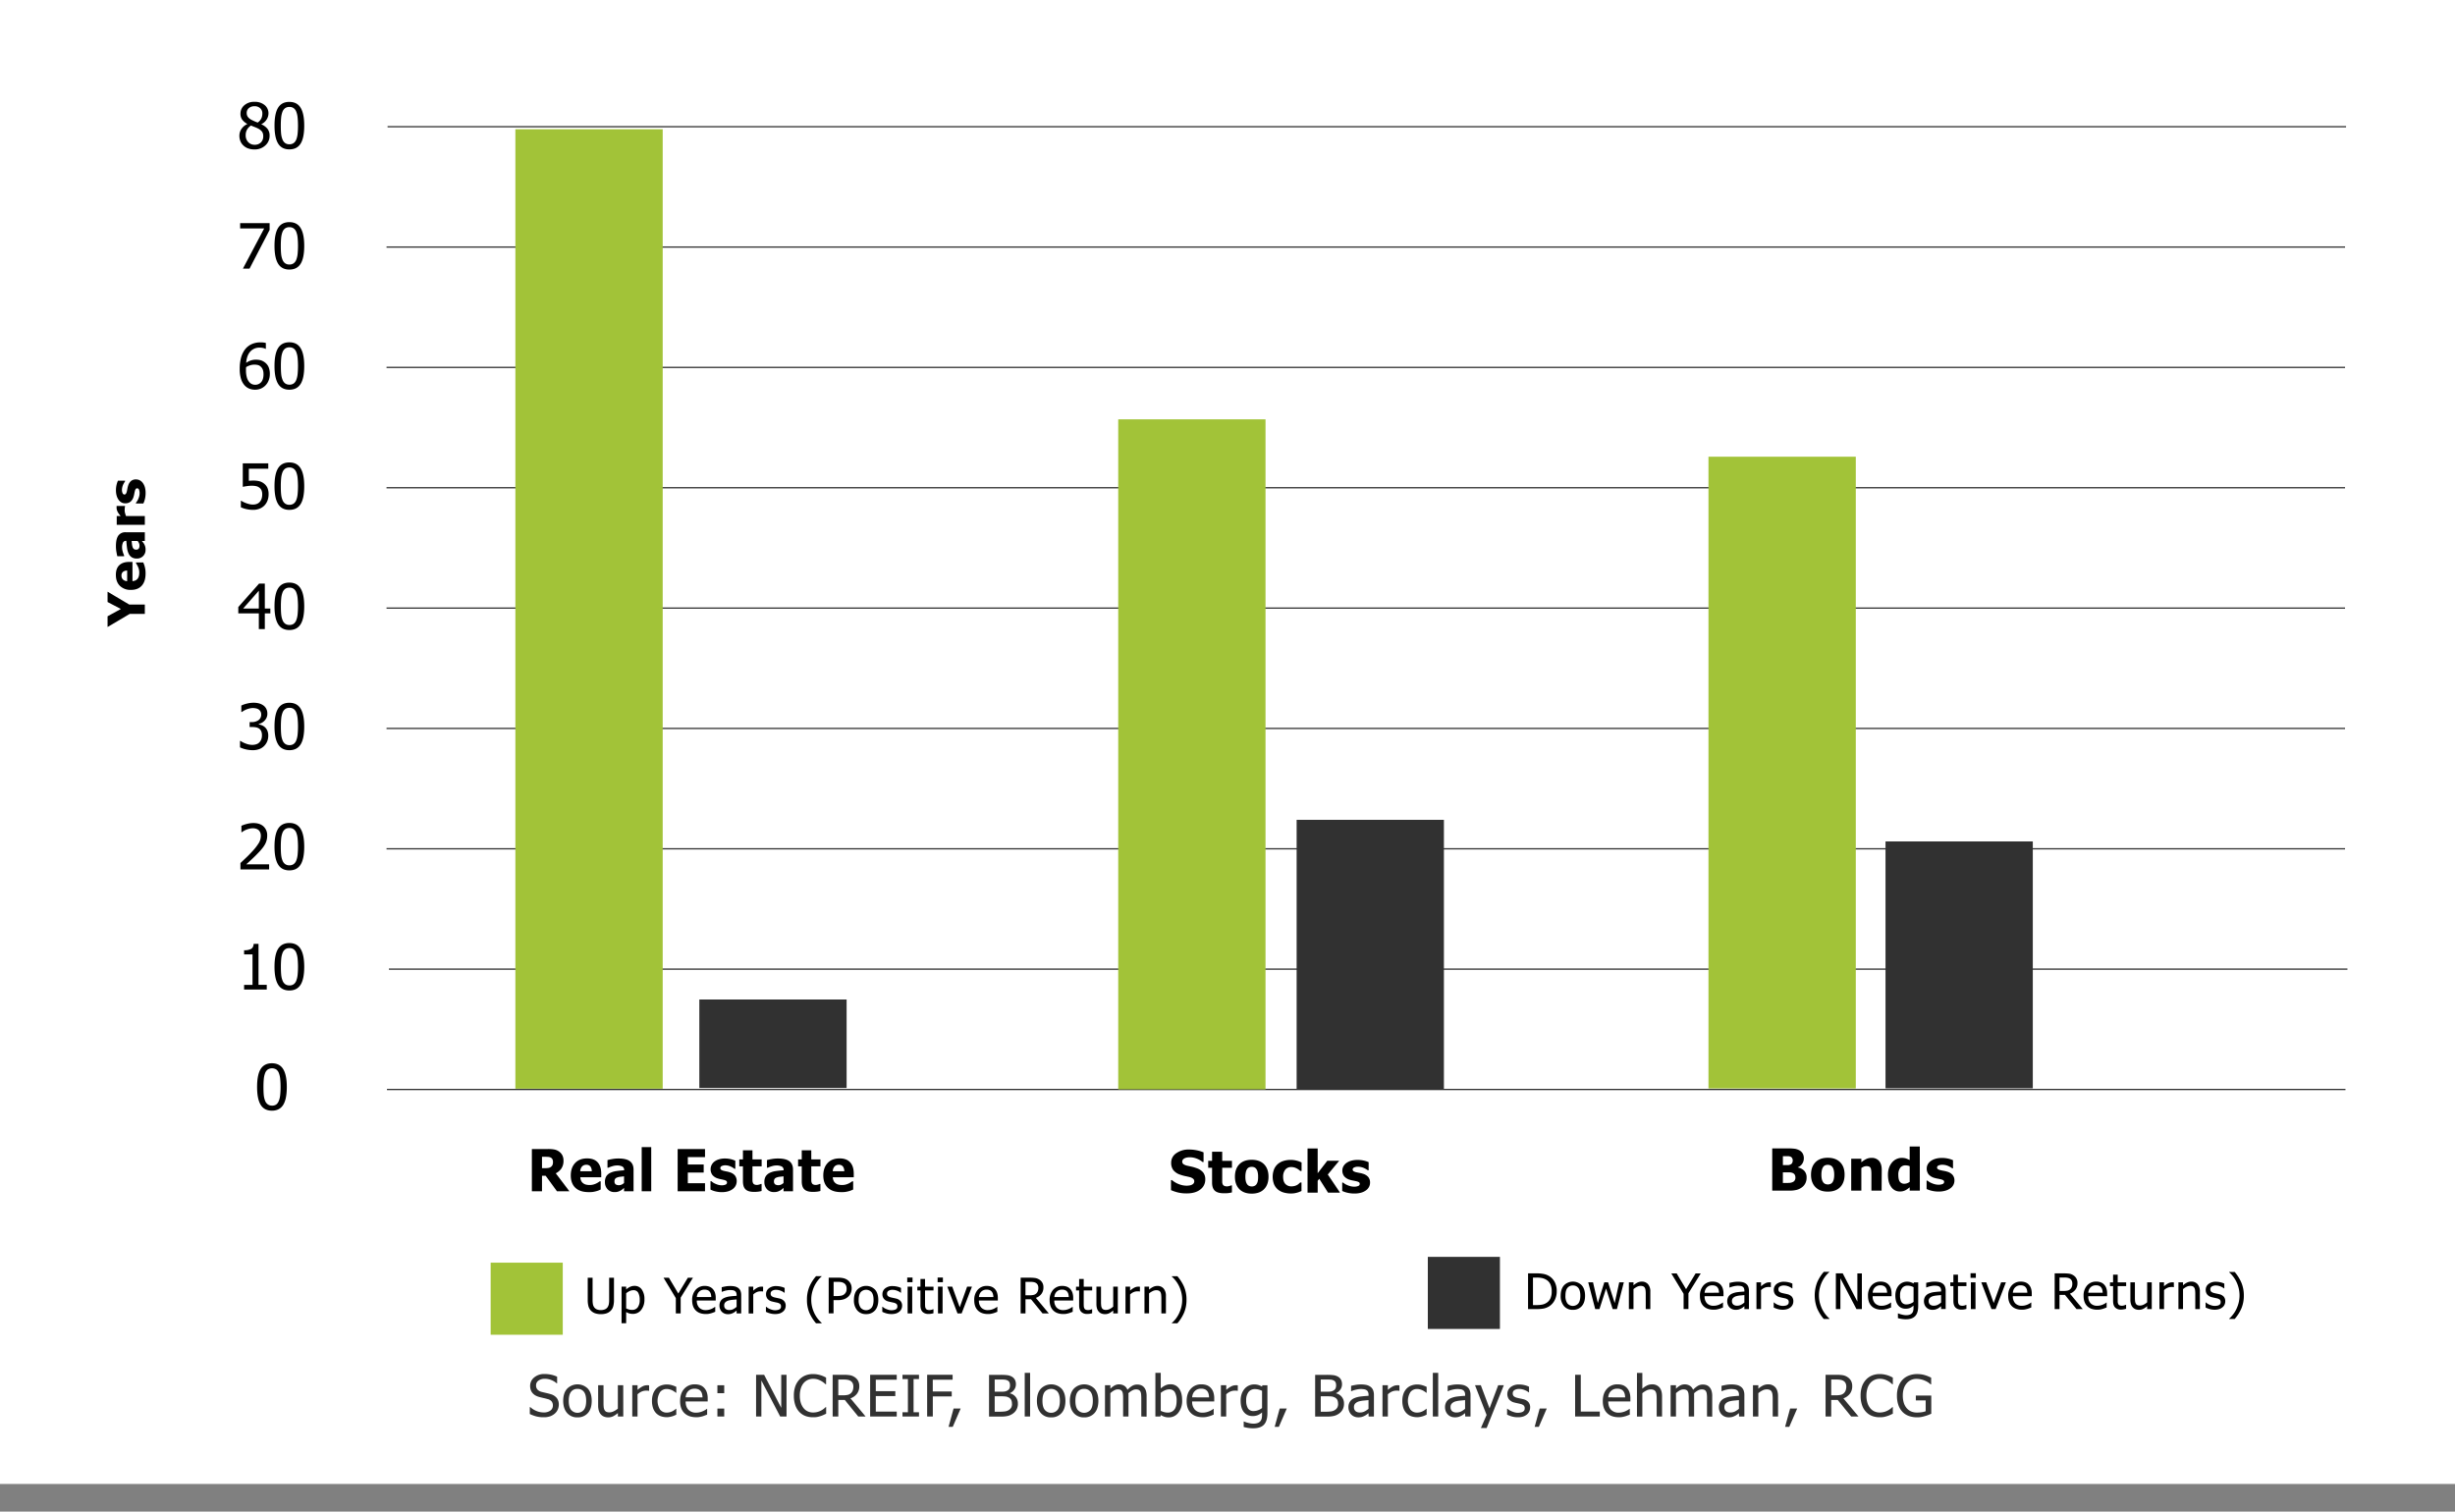 <svg id="Layer_1" data-name="Layer 1" xmlns="http://www.w3.org/2000/svg" viewBox="0 0 1856 1143"><rect x="0" y="0" width="1856" height="1143" fill="#808080" stroke="none"/><defs><style>.cls-1{fill:#fff;}.cls-2{isolation:isolate;}.cls-3{fill:none;stroke:#323232;stroke-miterlimit:10;stroke-width:0.97px;}.cls-4{fill:#313131;}.cls-5{fill:#a2c338;}</style></defs><rect class="cls-1" x="-126.56" y="-138.91" width="3973" height="1261"/><g class="cls-2"><path d="M192.4,113a14.12,14.12,0,0,1-4.77-.76A10.08,10.08,0,0,1,184,110a8.93,8.93,0,0,1-2.26-3.29,10.79,10.79,0,0,1-.76-4,9.24,9.24,0,0,1,1.52-5.15,10.49,10.49,0,0,1,4.42-3.73v-.14a11.77,11.77,0,0,1-3.84-3.24A7.35,7.35,0,0,1,181.8,86a8.2,8.2,0,0,1,3-6.48A11.19,11.19,0,0,1,192.4,77a11.46,11.46,0,0,1,7.68,2.46,7.94,7.94,0,0,1,2.89,6.3,8.7,8.7,0,0,1-1.38,4.58,9.23,9.23,0,0,1-4,3.54V94a12.16,12.16,0,0,1,4.65,3.43,8.14,8.14,0,0,1,1.58,5.18,9.62,9.62,0,0,1-3.27,7.4A11.65,11.65,0,0,1,192.4,113ZM199,103a5.89,5.89,0,0,0-.85-3.38,9.14,9.14,0,0,0-3.27-2.55,19,19,0,0,0-2.14-.94c-.89-.34-1.89-.74-3-1.21a9,9,0,0,0-3,3.14,8.46,8.46,0,0,0-1,4.24,7.23,7.23,0,0,0,1.92,5.16,6.35,6.35,0,0,0,4.83,2,6.54,6.54,0,0,0,4.76-1.75A6.32,6.32,0,0,0,199,103Zm-.66-17.26a5.16,5.16,0,0,0-1.58-3.86,6,6,0,0,0-4.39-1.55,6.29,6.29,0,0,0-4.21,1.39,4.65,4.65,0,0,0-1.64,3.74,4.84,4.84,0,0,0,.84,2.89,7.61,7.61,0,0,0,2.51,2.13c.49.27,1.23.63,2.23,1.09a26.18,26.18,0,0,0,2.73,1.09,8.68,8.68,0,0,0,2.78-3.18A9,9,0,0,0,198.34,85.77Z"/><path d="M230,95c0,6.19-.92,10.72-2.75,13.62s-4.66,4.33-8.49,4.33-6.7-1.47-8.51-4.42S207.54,101,207.54,95q0-9.31,2.75-13.64t8.48-4.31q5.8,0,8.52,4.46T230,95Zm-6,10.5a16.94,16.94,0,0,0,1-4.32,65.67,65.67,0,0,0,0-12.33,16.47,16.47,0,0,0-1-4.35A6,6,0,0,0,222,81.78a5.3,5.3,0,0,0-3.23-.91,5.38,5.38,0,0,0-3.22.91,6.1,6.1,0,0,0-2,2.72,16.51,16.51,0,0,0-1,4.44q-.26,2.69-.26,6.06,0,3.61.23,6a15.61,15.61,0,0,0,1,4.35,6.07,6.07,0,0,0,1.94,2.74,5.29,5.29,0,0,0,3.29,1,5.39,5.39,0,0,0,3.23-.92A5.94,5.94,0,0,0,224,105.45Z"/></g><g class="cls-2"><path d="M203.84,173.82l-15.19,29.29h-5l16.09-30.4H181.55v-4h22.29Z"/><path d="M230,185.87c0,6.19-.92,10.72-2.75,13.62s-4.66,4.33-8.49,4.33-6.7-1.47-8.51-4.41-2.72-7.44-2.72-13.49q0-9.31,2.75-13.63t8.48-4.32q5.8,0,8.52,4.47T230,185.87Zm-6,10.51a17.12,17.12,0,0,0,1-4.33,65.67,65.67,0,0,0,0-12.33,16.47,16.47,0,0,0-1-4.35A6,6,0,0,0,222,172.7a5.3,5.3,0,0,0-3.23-.91,5.38,5.38,0,0,0-3.22.91,6.1,6.1,0,0,0-2,2.72,16.51,16.51,0,0,0-1,4.44q-.26,2.69-.26,6.06,0,3.62.23,6a15.61,15.61,0,0,0,1,4.35,6.07,6.07,0,0,0,1.94,2.74,5.29,5.29,0,0,0,3.29,1,5.39,5.39,0,0,0,3.23-.92A6,6,0,0,0,224,196.38Z"/></g><g class="cls-2"><path d="M204,282.79a13.06,13.06,0,0,1-.9,4.9,11.06,11.06,0,0,1-2.41,3.75,10.72,10.72,0,0,1-3.54,2.41,11,11,0,0,1-4.31.82,11.51,11.51,0,0,1-4.33-.78,9.88,9.88,0,0,1-3.44-2.34,12.87,12.87,0,0,1-2.84-5,25.18,25.18,0,0,1-1-7.71,32.2,32.2,0,0,1,.94-8.11,18.62,18.62,0,0,1,2.9-6.3,13.18,13.18,0,0,1,4.93-4.08,15.78,15.78,0,0,1,7-1.47,18.84,18.84,0,0,1,2.2.12,9.43,9.43,0,0,1,1.79.36v4.42h-.21a7.73,7.73,0,0,0-1.84-.63,10.6,10.6,0,0,0-2.57-.29,9.24,9.24,0,0,0-7.09,2.9q-2.7,2.91-3.2,8.62a14.52,14.52,0,0,1,3.45-1.78,11.47,11.47,0,0,1,3.87-.63,14.24,14.24,0,0,1,3.59.41,9.59,9.59,0,0,1,3.22,1.63,8.68,8.68,0,0,1,2.88,3.63A13,13,0,0,1,204,282.79Zm-4.79.18a9.66,9.66,0,0,0-.57-3.56,5.85,5.85,0,0,0-1.84-2.45,4.62,4.62,0,0,0-2.09-1,11.89,11.89,0,0,0-2.39-.24,10.86,10.86,0,0,0-3.21.49,13.39,13.39,0,0,0-3.07,1.41c0,.34-.05.67-.07,1s0,.72,0,1.19a19.07,19.07,0,0,0,.72,5.79,8.93,8.93,0,0,0,1.78,3.33,5.65,5.65,0,0,0,4.41,2,5.82,5.82,0,0,0,4.59-2Q199.21,286.93,199.22,283Z"/><path d="M230,276.73q0,9.27-2.75,13.61c-1.84,2.89-4.66,4.33-8.49,4.33s-6.7-1.47-8.51-4.41-2.72-7.44-2.72-13.49q0-9.31,2.75-13.63t8.48-4.32q5.8,0,8.52,4.47T230,276.73Zm-6,10.5a17,17,0,0,0,1-4.33,65.67,65.67,0,0,0,0-12.33,16.47,16.47,0,0,0-1-4.35,6,6,0,0,0-1.94-2.67,5.3,5.3,0,0,0-3.23-.91,5.38,5.38,0,0,0-3.22.91,6.1,6.1,0,0,0-2,2.72,16.51,16.51,0,0,0-1,4.44q-.26,2.69-.26,6.06,0,3.62.23,6a15.61,15.61,0,0,0,1,4.35,6.07,6.07,0,0,0,1.94,2.74,5.29,5.29,0,0,0,3.29,1,5.39,5.39,0,0,0,3.23-.92A5.91,5.91,0,0,0,224,287.23Z"/></g><g class="cls-2"><path d="M203.06,373.84a12.91,12.91,0,0,1-.81,4.63,10.89,10.89,0,0,1-2.28,3.68,10.37,10.37,0,0,1-3.69,2.47,13,13,0,0,1-4.94.91,22.94,22.94,0,0,1-5-.55,18.8,18.8,0,0,1-4.24-1.42v-4.88h.34a11.2,11.2,0,0,0,1.55.89c.68.33,1.43.64,2.24.94a26.35,26.35,0,0,0,2.55.75,11.5,11.5,0,0,0,2.6.26,8,8,0,0,0,2.76-.49,5.67,5.67,0,0,0,2.31-1.61,7,7,0,0,0,1.33-2.38,10,10,0,0,0,.46-3.22,7.85,7.85,0,0,0-.5-3,4.91,4.91,0,0,0-1.48-1.94,6,6,0,0,0-2.49-1.24,14.44,14.44,0,0,0-3.29-.35,24.92,24.92,0,0,0-3.84.29c-1.29.19-2.33.37-3.1.54V350.37h19.28v4.05H188.13v9.15c.56-.06,1.12-.1,1.67-.13s1.06-.05,1.51-.05a20.4,20.4,0,0,1,4.56.44,9.74,9.74,0,0,1,3.58,1.71,8.58,8.58,0,0,1,2.68,3.24A11.76,11.76,0,0,1,203.06,373.84Z"/><path d="M230,367.58q0,9.27-2.75,13.61c-1.84,2.89-4.66,4.34-8.49,4.34s-6.7-1.48-8.51-4.42-2.72-7.44-2.72-13.49q0-9.31,2.75-13.63t8.48-4.32q5.8,0,8.52,4.47T230,367.58Zm-6,10.5a17,17,0,0,0,1-4.33,65.67,65.67,0,0,0,0-12.33,16.3,16.3,0,0,0-1-4.34A6,6,0,0,0,222,354.4a5.37,5.37,0,0,0-3.23-.91,5.45,5.45,0,0,0-3.22.91,6.1,6.1,0,0,0-2,2.72,16.51,16.51,0,0,0-1,4.44q-.26,2.69-.26,6.06,0,3.61.23,6a15.61,15.61,0,0,0,1,4.35,6,6,0,0,0,1.94,2.74,5.29,5.29,0,0,0,3.29,1,5.46,5.46,0,0,0,3.23-.91A6,6,0,0,0,224,378.08Z"/></g><g class="cls-2"><path d="M204.38,463.82h-4.17v11.84h-4.53V463.82H180.15V459l15.72-17.74h4.34v18.9h4.17Zm-8.7-3.7V446.66l-11.85,13.46Z"/><path d="M230,458.43q0,9.27-2.75,13.61c-1.84,2.89-4.66,4.34-8.49,4.34s-6.7-1.47-8.51-4.42-2.72-7.44-2.72-13.49q0-9.32,2.75-13.63t8.48-4.31q5.8,0,8.52,4.46T230,458.43Zm-6,10.5a16.92,16.92,0,0,0,1-4.33,65.57,65.57,0,0,0,0-12.32,16.28,16.28,0,0,0-1-4.35,6,6,0,0,0-1.94-2.67,5.31,5.31,0,0,0-3.23-.92,5.38,5.38,0,0,0-3.22.92,6,6,0,0,0-2,2.71,16.69,16.69,0,0,0-1,4.44q-.26,2.68-.26,6.06,0,3.61.23,6a15.61,15.61,0,0,0,1,4.35,6,6,0,0,0,1.94,2.74,5.29,5.29,0,0,0,3.29,1,5.39,5.39,0,0,0,3.23-.91A6,6,0,0,0,224,468.93Z"/></g><g class="cls-2"><path d="M191.27,535.38a11.1,11.1,0,0,0-2.55.3,16.87,16.87,0,0,0-2.5.79,12.48,12.48,0,0,0-2,1c-.56.34-1.06.65-1.5.94h-.28V533.5a19.1,19.1,0,0,1,4.16-1.46,20.55,20.55,0,0,1,5-.66,16.18,16.18,0,0,1,4.17.47,10.5,10.5,0,0,1,3.22,1.47,7.31,7.31,0,0,1,2.35,2.68,8.21,8.21,0,0,1,.79,3.68,7.29,7.29,0,0,1-1.92,5,8.43,8.43,0,0,1-4.57,2.73v.32a12.6,12.6,0,0,1,2.37.72,7.93,7.93,0,0,1,2.35,1.5,7.48,7.48,0,0,1,1.77,2.56,9.56,9.56,0,0,1,.68,3.8,11.08,11.08,0,0,1-.81,4.29,10.91,10.91,0,0,1-2.3,3.46,10,10,0,0,1-3.71,2.38,14,14,0,0,1-4.93.81,22.67,22.67,0,0,1-5.24-.62,20.78,20.78,0,0,1-4.36-1.51v-4.88h.33a18.34,18.34,0,0,0,4,2,13.63,13.63,0,0,0,5,1,9.72,9.72,0,0,0,2.89-.45,5.53,5.53,0,0,0,2.42-1.47,7.35,7.35,0,0,0,1.43-2.24,8.35,8.35,0,0,0,.5-3.1,7.38,7.38,0,0,0-.55-3.08A4.7,4.7,0,0,0,196,551a6.13,6.13,0,0,0-2.35-1,15.81,15.81,0,0,0-2.93-.26h-2V546h1.56a8.53,8.53,0,0,0,5.18-1.48,5,5,0,0,0,2-4.3,4.52,4.52,0,0,0-.52-2.24,4.45,4.45,0,0,0-1.32-1.49,5.6,5.6,0,0,0-2-.83A11.45,11.45,0,0,0,191.27,535.38Z"/><path d="M230,549.3q0,9.29-2.75,13.61c-1.84,2.9-4.66,4.34-8.49,4.34s-6.7-1.47-8.51-4.42-2.72-7.44-2.72-13.48q0-9.33,2.75-13.64t8.48-4.31q5.8,0,8.52,4.46T230,549.3Zm-6,10.5a16.94,16.94,0,0,0,1-4.32,65.67,65.67,0,0,0,0-12.33,16.47,16.47,0,0,0-1-4.35,6,6,0,0,0-1.94-2.67,5.3,5.3,0,0,0-3.23-.91,5.38,5.38,0,0,0-3.22.91,6,6,0,0,0-2,2.72,16.51,16.51,0,0,0-1,4.44q-.26,2.69-.26,6.06c0,2.4.08,4.42.23,6a15.62,15.62,0,0,0,1,4.34,6,6,0,0,0,1.94,2.74,5.29,5.29,0,0,0,3.29,1,5.39,5.39,0,0,0,3.23-.91A5.94,5.94,0,0,0,224,559.8Z"/></g><g class="cls-2"><path d="M203.46,657.41H181.78v-4.84c1.56-1.45,3-2.83,4.41-4.16s2.74-2.71,4.06-4.14a39.86,39.86,0,0,0,5.47-6.93,10.76,10.76,0,0,0,1.47-5.38,6.58,6.58,0,0,0-.46-2.52,5.12,5.12,0,0,0-1.26-1.8,5.66,5.66,0,0,0-1.92-1,7.77,7.77,0,0,0-2.38-.35,11.23,11.23,0,0,0-2.54.31,19.59,19.59,0,0,0-2.46.78,12.58,12.58,0,0,0-1.91.95c-.61.37-1.11.68-1.49,1h-.26v-4.91a22.9,22.9,0,0,1,4.07-1.4,19.81,19.81,0,0,1,4.95-.68q4.91,0,7.69,2.56a8.94,8.94,0,0,1,2.78,6.92,13.28,13.28,0,0,1-1.82,6.9,22,22,0,0,1-2.1,3c-.81,1-1.68,2-2.59,2.91-1.48,1.58-3.13,3.21-4.94,4.91s-3.27,3-4.36,4h17.27Z"/><path d="M230,640.18q0,9.27-2.75,13.61c-1.84,2.89-4.66,4.33-8.49,4.33s-6.7-1.47-8.51-4.41-2.72-7.44-2.72-13.49q0-9.32,2.75-13.63t8.48-4.32q5.8,0,8.52,4.47T230,640.18Zm-6,10.5a17,17,0,0,0,1-4.33,65.67,65.67,0,0,0,0-12.33,16.3,16.3,0,0,0-1-4.34A6,6,0,0,0,222,627a5.3,5.3,0,0,0-3.23-.91,5.38,5.38,0,0,0-3.22.91,6.1,6.1,0,0,0-2,2.72,16.51,16.51,0,0,0-1,4.44q-.26,2.69-.26,6.06,0,3.62.23,6a15.61,15.61,0,0,0,1,4.35,6,6,0,0,0,1.94,2.74,5.29,5.29,0,0,0,3.29,1,5.46,5.46,0,0,0,3.23-.91A6,6,0,0,0,224,650.68Z"/></g><g class="cls-2"><path d="M201.67,748.26H184.54v-3.52h6.37V721.66h-6.37v-3.15a10.85,10.85,0,0,0,5.32-1q1.71-1,1.92-3.81h3.66v31h6.23Z"/><path d="M230,731q0,9.27-2.75,13.61c-1.84,2.89-4.66,4.34-8.49,4.34s-6.7-1.48-8.51-4.42-2.72-7.44-2.72-13.49q0-9.32,2.75-13.63t8.48-4.32q5.8,0,8.52,4.47C229.1,720.57,230,725,230,731Zm-6,10.5a16.92,16.92,0,0,0,1-4.33,65.67,65.67,0,0,0,0-12.33,16.3,16.3,0,0,0-1-4.34,6,6,0,0,0-1.94-2.67,5.31,5.31,0,0,0-3.23-.92,5.38,5.38,0,0,0-3.22.92,6,6,0,0,0-2,2.71,16.6,16.6,0,0,0-1,4.44q-.26,2.68-.26,6.06,0,3.61.23,6a15.61,15.61,0,0,0,1,4.35,6,6,0,0,0,1.94,2.74,5.29,5.29,0,0,0,3.29,1,5.39,5.39,0,0,0,3.23-.91A6,6,0,0,0,224,741.53Z"/></g><g class="cls-2"><path d="M216.82,821.88q0,9.27-2.75,13.61t-8.48,4.34q-5.81,0-8.52-4.42t-2.71-13.48q0-9.33,2.74-13.64c1.84-2.88,4.66-4.31,8.49-4.31s6.7,1.48,8.51,4.46S216.82,815.9,216.82,821.88Zm-6,10.5a16.52,16.52,0,0,0,1-4.32,58,58,0,0,0,.29-6.18,57.42,57.42,0,0,0-.29-6.15,15.91,15.91,0,0,0-1-4.35,6,6,0,0,0-1.94-2.67,6.09,6.09,0,0,0-6.44,0,6,6,0,0,0-2,2.71,16.33,16.33,0,0,0-1,4.45c-.18,1.78-.26,3.8-.26,6.06s.07,4.41.22,6a16,16,0,0,0,1,4.35,6,6,0,0,0,2,2.74,5.27,5.27,0,0,0,3.29,1,5.36,5.36,0,0,0,3.22-.91A6,6,0,0,0,210.78,832.38Z"/></g><g class="cls-2"><g class="cls-2"><path d="M81.32,447.41l16.4,9.72h11.77v7.08H98.08L81.32,474.1V466l10.07-5.52L81.32,455.2Z"/><path d="M110.06,433.62q0,6-2.88,9.22T99,446.05a11.46,11.46,0,0,1-8.3-3q-3.1-3-3.1-8.36c0-3.25.87-5.7,2.63-7.34s4.26-2.46,7.52-2.46h2.39v14.51a6.1,6.1,0,0,0,2.47-.62,4.47,4.47,0,0,0,1.58-1.4,5.67,5.67,0,0,0,.84-2,11.32,11.32,0,0,0,.25-2.48,10.19,10.19,0,0,0-.25-2.27,10.85,10.85,0,0,0-.68-2,11.71,11.71,0,0,0-.77-1.5c-.28-.46-.52-.84-.74-1.13v-.7h5.47c.21.54.41,1,.59,1.48a12.85,12.85,0,0,1,.56,1.85,19.82,19.82,0,0,1,.45,2.22A21.67,21.67,0,0,1,110.06,433.62Zm-13.92-2.19a5.12,5.12,0,0,0-3.2,1,3.46,3.46,0,0,0-1.1,2.81,4,4,0,0,0,1.16,3,4.83,4.83,0,0,0,3.14,1.2Z"/><path d="M107.24,409.05l1,1.22a7.31,7.31,0,0,1,.91,1.45,7.92,7.92,0,0,1,.89,4.08,6.33,6.33,0,0,1-1.89,4.69,6.52,6.52,0,0,1-4.77,1.86,6.9,6.9,0,0,1-3.82-1,6.54,6.54,0,0,1-2.31-2.72,14.38,14.38,0,0,1-1.21-4.29c-.23-1.67-.4-3.46-.53-5.38h-.11a2.49,2.49,0,0,0-2.43,1.3,8.69,8.69,0,0,0-.68,3.89,10.89,10.89,0,0,0,.43,2.74A20.62,20.62,0,0,0,93.83,420v.57H88.7c-.19-.65-.41-1.71-.67-3.18a25.13,25.13,0,0,1-.39-4.42c0-3.66.61-6.32,1.83-8a6.42,6.42,0,0,1,5.57-2.5h14.45v6.58Zm-3.29,0H99.52c.11,1.12.21,2,.29,2.73a9.78,9.78,0,0,0,.49,2,2.77,2.77,0,0,0,.92,1.35,2.55,2.55,0,0,0,1.63.48,2.31,2.31,0,0,0,2.05-.8,4.11,4.11,0,0,0,.56-2.37,4.33,4.33,0,0,0-.4-1.78A5.33,5.33,0,0,0,104,409.05Z"/><path d="M94.51,382.57v.55a4.53,4.53,0,0,0-.2,1.1c0,.48-.07,1-.07,1.59a8.19,8.19,0,0,0,.31,2.18,20.55,20.55,0,0,0,.72,2.22h14.22v6.62H88.25v-6.62h3c-.27-.3-.62-.72-1.05-1.25a12.64,12.64,0,0,1-1-1.47,8.32,8.32,0,0,1-.75-1.67,6.09,6.09,0,0,1-.31-1.81c0-.22,0-.46,0-.72s0-.5.06-.72Z"/><path d="M110.08,372.83a18.76,18.76,0,0,1-.51,4.44,16.34,16.34,0,0,1-1.2,3.45h-5.59v-.55c.23-.31.5-.67.79-1.08a9.55,9.55,0,0,0,.91-1.68,12.15,12.15,0,0,0,.74-2.09,9.68,9.68,0,0,0,.32-2.53,6.56,6.56,0,0,0-.44-2.47,1.45,1.45,0,0,0-1.38-1.06,1.33,1.33,0,0,0-1.12.49,5.47,5.47,0,0,0-.71,1.91c-.13.5-.27,1.14-.41,1.91a16,16,0,0,1-.5,2,7.65,7.65,0,0,1-2.3,3.76,6.12,6.12,0,0,1-4,1.25A5.67,5.67,0,0,1,92,380a6.73,6.73,0,0,1-2.24-1.92,9.94,9.94,0,0,1-1.53-3.13,14.34,14.34,0,0,1-.57-4.21,17.52,17.52,0,0,1,.45-4.1,14.91,14.91,0,0,1,1.07-3.16h5.37V364a8.75,8.75,0,0,0-.71,1.08,15.64,15.64,0,0,0-.77,1.43,10.25,10.25,0,0,0-.62,1.87,8.7,8.7,0,0,0-.25,2.11,5.6,5.6,0,0,0,.49,2.43,1.49,1.49,0,0,0,1.31,1,1.38,1.38,0,0,0,1.13-.49,5.87,5.87,0,0,0,.82-2.14c.14-.57.27-1.22.4-2a18.44,18.44,0,0,1,.54-2.13,7.3,7.3,0,0,1,2.17-3.47,5.78,5.78,0,0,1,3.79-1.18,6.19,6.19,0,0,1,2.85.7,6.48,6.48,0,0,1,2.28,2,10.36,10.36,0,0,1,1.55,3.2A15.87,15.87,0,0,1,110.08,372.83Z"/></g></g><line class="cls-3" x1="294.03" y1="732.81" x2="1774.68" y2="732.81"/><line class="cls-3" x1="292.22" y1="641.81" x2="1772.87" y2="641.81"/><line class="cls-3" x1="292.22" y1="550.81" x2="1772.87" y2="550.81"/><line class="cls-3" x1="292.22" y1="459.81" x2="1772.87" y2="459.81"/><line class="cls-3" x1="292.21" y1="368.81" x2="1772.87" y2="368.81"/><line class="cls-3" x1="292.22" y1="277.81" x2="1772.87" y2="277.81"/><line class="cls-3" x1="292.22" y1="186.81" x2="1772.87" y2="186.81"/><line class="cls-3" x1="293" y1="95.81" x2="1773.65" y2="95.81"/><line class="cls-3" x1="292.54" y1="823.81" x2="1773.2" y2="823.81"/><g class="cls-2"><g class="cls-2"><path d="M454.23,993.69a13.07,13.07,0,0,1-4.22-.62,8.3,8.3,0,0,1-3.09-1.86,7.82,7.82,0,0,1-2-3.37,17.2,17.2,0,0,1-.59-4.84V966.18H448V983a17.36,17.36,0,0,0,.24,3.14,5.88,5.88,0,0,0,.94,2.29,4.62,4.62,0,0,0,2,1.64,7.52,7.52,0,0,0,3.09.56,7.68,7.68,0,0,0,3-.56,4.54,4.54,0,0,0,2.07-1.64,6.53,6.53,0,0,0,.93-2.28,15.73,15.73,0,0,0,.25-3.06V966.18h3.65V983a17.35,17.35,0,0,1-.58,4.81,7.44,7.44,0,0,1-2,3.4,8.33,8.33,0,0,1-3.05,1.87A13,13,0,0,1,454.23,993.69Z"/><path d="M487.2,982.49a12.26,12.26,0,0,1-2.46,8,7.72,7.72,0,0,1-6.23,3,10,10,0,0,1-2.71-.34,10.81,10.81,0,0,1-2.42-1.07v8.47h-3.47V972.91h3.47V975a13,13,0,0,1,2.87-1.91,7.78,7.78,0,0,1,3.44-.77,6.43,6.43,0,0,1,5.53,2.76A12.37,12.37,0,0,1,487.2,982.49Zm-3.58.38a10.68,10.68,0,0,0-1.12-5.37,3.93,3.93,0,0,0-3.66-1.91,6.67,6.67,0,0,0-2.85.65,12.05,12.05,0,0,0-2.61,1.65v11.46a13.19,13.19,0,0,0,2.33.89,9.93,9.93,0,0,0,2.23.23,5,5,0,0,0,4.19-1.94A9.1,9.1,0,0,0,483.62,982.87Z"/></g><g class="cls-2"><path d="M523.87,966.18l-9.28,15v11.93h-3.66V981.58l-9.28-15.4h4.06l7.09,11.89,7.2-11.89Z"/></g><g class="cls-2"><path d="M533.65,993.6q-4.92,0-7.65-2.72t-2.72-7.74a11.29,11.29,0,0,1,2.64-7.86,8.86,8.86,0,0,1,6.9-2.93,9.62,9.62,0,0,1,3.4.55,6.72,6.72,0,0,1,2.58,1.7,7.65,7.65,0,0,1,1.7,2.83,12.26,12.26,0,0,1,.59,4.1v1.85H526.8a7.46,7.46,0,0,0,1.81,5.39,6.68,6.68,0,0,0,5,1.86,9.86,9.86,0,0,0,2.24-.25,11.21,11.21,0,0,0,2-.65,14.47,14.47,0,0,0,1.59-.81,9.31,9.31,0,0,0,1.07-.73h.21v3.71l-1.52.59c-.6.23-1.14.42-1.62.55-.68.18-1.29.32-1.84.42A13.14,13.14,0,0,1,533.65,993.6Zm4.07-12.83a9.3,9.3,0,0,0-.34-2.37,4.67,4.67,0,0,0-.85-1.68,3.73,3.73,0,0,0-1.56-1.16,6,6,0,0,0-2.35-.4,5.89,5.89,0,0,0-2.35.41,5.54,5.54,0,0,0-1.77,1.18,5.71,5.71,0,0,0-1.18,1.77,7.6,7.6,0,0,0-.52,2.25Z"/><path d="M556.88,991c-.29.2-.66.49-1.14.86a8,8,0,0,1-1.37.88,10.8,10.8,0,0,1-1.79.72,8.83,8.83,0,0,1-2.4.25,6.18,6.18,0,0,1-2.42-.47,5.82,5.82,0,0,1-3.34-3.37,6.66,6.66,0,0,1-.5-2.58,6.77,6.77,0,0,1,.9-3.58,6.17,6.17,0,0,1,2.86-2.34,14.51,14.51,0,0,1,4.1-1.08c1.58-.2,3.28-.34,5.1-.44v-.65a4.39,4.39,0,0,0-.37-1.93,2.65,2.65,0,0,0-1-1.13,4,4,0,0,0-1.62-.55,14.2,14.2,0,0,0-2-.14,13.84,13.84,0,0,0-2.82.35,19.39,19.39,0,0,0-3.25,1h-.2v-3.46c.64-.18,1.55-.38,2.75-.6a19.42,19.42,0,0,1,3.54-.32,16.53,16.53,0,0,1,3.58.32,7,7,0,0,1,2.63,1.18,5,5,0,0,1,1.68,2.15,8.53,8.53,0,0,1,.55,3.22v13.83h-3.45Zm0-2.83v-5.61l-3.13.3a17.51,17.51,0,0,0-3.06.54,5.61,5.61,0,0,0-2.29,1.27,3.18,3.18,0,0,0-.9,2.4,3.3,3.3,0,0,0,1,2.62,4.19,4.19,0,0,0,2.91.89,6.2,6.2,0,0,0,3-.7A12.59,12.59,0,0,0,556.88,988.15Z"/><path d="M576.89,976.57h-.19a3.6,3.6,0,0,0-.82-.13c-.29,0-.64,0-1,0a6.94,6.94,0,0,0-2.79.6,8.66,8.66,0,0,0-2.62,1.77v14.35H566V972.91h3.47v3a16.22,16.22,0,0,1,3.31-2.33,6.36,6.36,0,0,1,2.74-.68,8,8,0,0,1,.81,0l.6.08Z"/><path d="M585.91,993.62a13.39,13.39,0,0,1-3.86-.54,17,17,0,0,1-3-1.16V988.1h.18c.3.23.64.48,1,.76a10.29,10.29,0,0,0,1.6.87,16.3,16.3,0,0,0,2,.71,8.06,8.06,0,0,0,2.2.3,8.78,8.78,0,0,0,1.78-.19,4.1,4.1,0,0,0,1.4-.48,2.27,2.27,0,0,0,1.22-2.3,2.35,2.35,0,0,0-.68-1.82,5.6,5.6,0,0,0-2.39-1l-1.73-.38c-.72-.14-1.37-.3-2-.47a6.25,6.25,0,0,1-3.43-2.07,5.37,5.37,0,0,1-1.07-3.39,5.48,5.48,0,0,1,2.1-4.45,8.57,8.57,0,0,1,5.6-1.72,15.19,15.19,0,0,1,3.45.41,12.47,12.47,0,0,1,2.92,1v3.64H593a10.92,10.92,0,0,0-3-1.63,9.52,9.52,0,0,0-3.3-.6,5.59,5.59,0,0,0-2.9.71,2.34,2.34,0,0,0-1.18,2.14,2.44,2.44,0,0,0,.7,1.89,5.62,5.62,0,0,0,2.26,1c.51.13,1.09.26,1.72.39s1.3.27,2,.44a6.59,6.59,0,0,1,3.44,1.87A5.13,5.13,0,0,1,594,987.3a5.92,5.92,0,0,1-.52,2.47,5.39,5.39,0,0,1-1.55,2,7.63,7.63,0,0,1-2.5,1.38A11.18,11.18,0,0,1,585.91,993.62Z"/><path d="M621.14,1000.59h-4.23a31.78,31.78,0,0,1-5-7.93,24.5,24.5,0,0,1-1.84-9.88,24.79,24.79,0,0,1,1.82-9.82,30.4,30.4,0,0,1,5.07-8h4.23v.18a23.31,23.31,0,0,0-2.86,3.05,24.85,24.85,0,0,0-2.52,4,26.18,26.18,0,0,0-1.8,4.9,22.6,22.6,0,0,0-.69,5.65,22.23,22.23,0,0,0,.68,5.66,25.72,25.72,0,0,0,1.81,4.89,23.37,23.37,0,0,0,2.53,4,23.62,23.62,0,0,0,2.85,3Z"/></g><g class="cls-2"><path d="M643.86,974.31a8.61,8.61,0,0,1-.64,3.32,7.82,7.82,0,0,1-1.76,2.67,9.38,9.38,0,0,1-3.34,2.08,14.26,14.26,0,0,1-4.86.71h-3.1v10H626.5v-27h6.91a18.94,18.94,0,0,1,4.15.4,9,9,0,0,1,3,1.28,7.43,7.43,0,0,1,2.4,2.62A7.85,7.85,0,0,1,643.86,974.31Zm-3.81.09a5.73,5.73,0,0,0-.48-2.43,4.15,4.15,0,0,0-1.49-1.68,6,6,0,0,0-2-.8,15.33,15.33,0,0,0-2.87-.23h-3V980h2.49a14.46,14.46,0,0,0,3.58-.36,4.81,4.81,0,0,0,2.27-1.25,5.15,5.15,0,0,0,1.19-1.78A6.34,6.34,0,0,0,640.05,974.4Z"/></g><g class="cls-2"><path d="M664,983c0,3.41-.84,6-2.51,7.88a8.56,8.56,0,0,1-6.69,2.78,8.42,8.42,0,0,1-6.76-2.87,11.57,11.57,0,0,1-2.47-7.79q0-5.07,2.54-7.87a9.38,9.38,0,0,1,13.38,0Q664,977.94,664,983Zm-3.58,0q0-3.93-1.46-5.83a5.51,5.51,0,0,0-8.34,0q-1.47,1.9-1.47,5.83a9.54,9.54,0,0,0,1.47,5.77,5.43,5.43,0,0,0,8.33,0C659.93,987.55,660.42,985.61,660.42,983Z"/><path d="M673.89,993.62a13.41,13.41,0,0,1-3.87-.54,17.36,17.36,0,0,1-3-1.16V988.1h.19c.29.23.64.48,1,.76a9.84,9.84,0,0,0,1.6.87,16.3,16.3,0,0,0,2,.71,8,8,0,0,0,2.2.3,8.61,8.61,0,0,0,1.77-.19,4.09,4.09,0,0,0,1.41-.48,2.27,2.27,0,0,0,1.22-2.3,2.35,2.35,0,0,0-.68-1.82,5.6,5.6,0,0,0-2.39-1l-1.73-.38c-.72-.14-1.38-.3-2-.47a6.21,6.21,0,0,1-3.43-2.07,5.37,5.37,0,0,1-1.07-3.39,5.48,5.48,0,0,1,2.1-4.45,8.54,8.54,0,0,1,5.59-1.72,15.21,15.21,0,0,1,3.46.41,12.38,12.38,0,0,1,2.91,1v3.64H681a11.08,11.08,0,0,0-3-1.63,9.52,9.52,0,0,0-3.3-.6,5.59,5.59,0,0,0-2.9.71,2.32,2.32,0,0,0-1.18,2.14,2.4,2.4,0,0,0,.7,1.89,5.63,5.63,0,0,0,2.25,1c.52.13,1.1.26,1.73.39s1.3.27,2,.44a6.58,6.58,0,0,1,3.45,1.87A5.18,5.18,0,0,1,682,987.3a5.92,5.92,0,0,1-.53,2.47,5.36,5.36,0,0,1-1.54,2,7.73,7.73,0,0,1-2.5,1.38A11.18,11.18,0,0,1,673.89,993.62Z"/></g><g class="cls-2"><path d="M689.88,969.53h-4V966h4Zm-.24,23.6h-3.47V972.91h3.47Z"/></g><g class="cls-2"><path d="M701.89,993.53a6,6,0,0,1-4.43-1.58q-1.59-1.59-1.59-5v-11.2h-2.34v-2.83h2.34v-5.8h3.47v5.8h6.39v2.83h-6.39v9.61q0,1.53.06,2.37a4,4,0,0,0,.42,1.56,2,2,0,0,0,1,1,4.73,4.73,0,0,0,1.9.31,5.66,5.66,0,0,0,1.64-.24,9.58,9.58,0,0,0,1.15-.41h.2V993a18.85,18.85,0,0,1-2,.43A12.77,12.77,0,0,1,701.89,993.53Z"/><path d="M712.84,969.53h-4V966h4Zm-.24,23.6h-3.47V972.91h3.47Z"/></g><g class="cls-2"><path d="M734.8,972.91,727,993.13h-3.12l-7.72-20.22h3.75l5.65,15.61,5.59-15.61Z"/></g><g class="cls-2"><path d="M746.92,993.6q-4.93,0-7.66-2.72t-2.72-7.74a11.29,11.29,0,0,1,2.64-7.86,8.86,8.86,0,0,1,6.9-2.93,9.62,9.62,0,0,1,3.4.55,6.76,6.76,0,0,1,2.59,1.7,7.77,7.77,0,0,1,1.69,2.83,12.24,12.24,0,0,1,.6,4.1v1.85H740.07a7.41,7.41,0,0,0,1.81,5.39,6.64,6.64,0,0,0,5,1.86,9.86,9.86,0,0,0,2.24-.25,11.33,11.33,0,0,0,2-.65,15.18,15.18,0,0,0,1.58-.81,9.31,9.31,0,0,0,1.07-.73H754v3.71l-1.52.59c-.6.23-1.14.42-1.62.55-.68.18-1.29.32-1.84.42A13.09,13.09,0,0,1,746.92,993.6ZM751,980.77a9.3,9.3,0,0,0-.34-2.37,4.82,4.82,0,0,0-.84-1.68,3.86,3.86,0,0,0-1.56-1.16,6.06,6.06,0,0,0-2.36-.4,5.89,5.89,0,0,0-2.35.41,5.54,5.54,0,0,0-1.77,1.18,5.71,5.71,0,0,0-1.18,1.77,7.3,7.3,0,0,0-.51,2.25Z"/></g><g class="cls-2"><path d="M792.91,993.13h-4.75l-8.71-10.71h-4.17v10.71h-3.66v-27h7.09a25.57,25.57,0,0,1,4,.26,7.84,7.84,0,0,1,3,1.17,6.48,6.48,0,0,1,3.12,5.88,7.83,7.83,0,0,1-1.54,5,9,9,0,0,1-4.17,2.95ZM785,973.77a5,5,0,0,0-.43-2.1,3.6,3.6,0,0,0-1.31-1.49,5.12,5.12,0,0,0-1.81-.71,13.13,13.13,0,0,0-2.56-.21h-3.62v10.17h3.21a13.43,13.43,0,0,0,2.82-.27,4.38,4.38,0,0,0,2.14-1.12,4.78,4.78,0,0,0,1.18-1.81A7.31,7.31,0,0,0,785,973.77Z"/></g><g class="cls-2"><path d="M803.91,993.6q-4.93,0-7.66-2.72t-2.72-7.74a11.29,11.29,0,0,1,2.64-7.86,8.87,8.87,0,0,1,6.91-2.93,9.57,9.57,0,0,1,3.39.55,6.76,6.76,0,0,1,2.59,1.7,7.78,7.78,0,0,1,1.7,2.83,12.52,12.52,0,0,1,.59,4.1v1.85H797.06a7.41,7.41,0,0,0,1.81,5.39,6.64,6.64,0,0,0,5,1.86,9.86,9.86,0,0,0,2.24-.25,11.33,11.33,0,0,0,2-.65,15.18,15.18,0,0,0,1.58-.81,9.53,9.53,0,0,0,1.08-.73h.2v3.71l-1.51.59c-.61.23-1.15.42-1.63.55-.68.18-1.29.32-1.84.42A13,13,0,0,1,803.91,993.6ZM808,980.77a9.8,9.8,0,0,0-.33-2.37,4.83,4.83,0,0,0-.85-1.68,3.86,3.86,0,0,0-1.56-1.16,6.06,6.06,0,0,0-2.36-.4,5.89,5.89,0,0,0-2.35.41,5.4,5.4,0,0,0-1.76,1.18,5.58,5.58,0,0,0-1.19,1.77,7.3,7.3,0,0,0-.51,2.25Z"/><path d="M821.85,993.53a6,6,0,0,1-4.43-1.58q-1.59-1.59-1.59-5v-11.2h-2.34v-2.83h2.34v-5.8h3.47v5.8h6.39v2.83H819.3v9.61q0,1.53.06,2.37a4,4,0,0,0,.42,1.56,2,2,0,0,0,1,1,4.73,4.73,0,0,0,1.9.31,5.66,5.66,0,0,0,1.64-.24,9.58,9.58,0,0,0,1.15-.41h.2V993a18.85,18.85,0,0,1-2,.43A12.77,12.77,0,0,1,821.85,993.53Z"/><path d="M845.07,993.13H841.6v-2.24a15.52,15.52,0,0,1-3,2.09,7.22,7.22,0,0,1-3.22.71,7.31,7.31,0,0,1-2.53-.43,5.27,5.27,0,0,1-2.08-1.38,6.48,6.48,0,0,1-1.38-2.37,11,11,0,0,1-.49-3.47V972.91h3.47v11.52a24.55,24.55,0,0,0,.12,2.67A5.21,5.21,0,0,0,833,989a2.64,2.64,0,0,0,1.15,1.14,4.9,4.9,0,0,0,2.1.36,6.17,6.17,0,0,0,2.71-.7A12.31,12.31,0,0,0,841.6,988v-15.1h3.47Z"/><path d="M861.78,976.57h-.19a3.52,3.52,0,0,0-.82-.13c-.29,0-.63,0-1,0a7,7,0,0,0-2.79.6,8.79,8.79,0,0,0-2.62,1.77v14.35h-3.47V972.91h3.47v3a16,16,0,0,1,3.32-2.33,6.32,6.32,0,0,1,2.74-.68,7.91,7.91,0,0,1,.8,0l.6.08Z"/><path d="M881.44,993.13H878V981.62a23.45,23.45,0,0,0-.14-2.6,5.53,5.53,0,0,0-.52-1.92,2.73,2.73,0,0,0-1.19-1.14,4.83,4.83,0,0,0-2.06-.37,6,6,0,0,0-2.67.68A13.54,13.54,0,0,0,868.7,978v15.09h-3.47V972.91h3.47v2.25a13.54,13.54,0,0,1,3.07-2.08,7.34,7.34,0,0,1,3.19-.73,6,6,0,0,1,4.76,2,8.36,8.36,0,0,1,1.72,5.69Z"/><path d="M897,982.78a24.63,24.63,0,0,1-1.83,9.83,31,31,0,0,1-5.06,8h-4.22v-.18a24.68,24.68,0,0,0,2.86-3.07,22.26,22.26,0,0,0,2.51-4,26.39,26.39,0,0,0,1.82-4.93,22.32,22.32,0,0,0,.67-5.62,23,23,0,0,0-.68-5.65,24.7,24.7,0,0,0-1.81-4.9,23.16,23.16,0,0,0-2.55-4,24.88,24.88,0,0,0-2.82-3V965h4.22a31.58,31.58,0,0,1,5.05,8A24.42,24.42,0,0,1,897,982.78Z"/></g></g><g class="cls-2"><g class="cls-2"><path d="M1176.9,976.41a14.29,14.29,0,0,1-1.52,6.66,11.79,11.79,0,0,1-4.09,4.64,13.07,13.07,0,0,1-4.24,1.72,28.5,28.5,0,0,1-5.49.43h-6.33v-27h6.26a25.44,25.44,0,0,1,6.08.57,12.71,12.71,0,0,1,3.76,1.57,11.72,11.72,0,0,1,4.12,4.57A14.76,14.76,0,0,1,1176.9,976.41Zm-3.8,0a12.2,12.2,0,0,0-1-5.31,7.8,7.8,0,0,0-3.12-3.43,10.57,10.57,0,0,0-3.12-1.25,18.59,18.59,0,0,0-4.14-.38h-2.78v20.79h2.78a20.7,20.7,0,0,0,4.27-.38,9.09,9.09,0,0,0,3.34-1.41,7.89,7.89,0,0,0,2.86-3.37A12.71,12.71,0,0,0,1173.1,976.36Z"/><path d="M1198.32,979.76q0,5.1-2.51,7.88a8.56,8.56,0,0,1-6.69,2.78,8.42,8.42,0,0,1-6.76-2.87,11.57,11.57,0,0,1-2.47-7.79q0-5.07,2.54-7.87a9.38,9.38,0,0,1,13.38,0Q1198.32,974.67,1198.32,979.76Zm-3.58,0c0-2.62-.49-4.56-1.46-5.84a4.92,4.92,0,0,0-4.16-1.9,5,5,0,0,0-4.18,1.9c-1,1.28-1.46,3.22-1.46,5.84a9.61,9.61,0,0,0,1.46,5.77,5.43,5.43,0,0,0,8.33,0C1194.25,984.28,1194.74,982.34,1194.74,979.76Z"/><path d="M1227.63,969.64l-5.22,20.22h-3.21l-5-15.58-5,15.58H1206l-5.28-20.22h3.62l3.64,15.66,4.89-15.66h2.86l5,15.66,3.43-15.66Z"/><path d="M1247.66,989.86h-3.47V978.35a21.25,21.25,0,0,0-.14-2.6,5.44,5.44,0,0,0-.52-1.93,2.74,2.74,0,0,0-1.18-1.13,4.92,4.92,0,0,0-2.07-.37,6.07,6.07,0,0,0-2.67.68,13.2,13.2,0,0,0-2.68,1.77v15.09h-3.48V969.64h3.48v2.25a13.28,13.28,0,0,1,3.06-2.08,7.2,7.2,0,0,1,3.19-.73,6,6,0,0,1,4.77,2,8.41,8.41,0,0,1,1.71,5.69Z"/></g><g class="cls-2"><path d="M1285.76,962.91l-9.29,15v11.93h-3.65V978.31l-9.29-15.4h4.06l7.09,11.89,7.2-11.89Z"/></g><g class="cls-2"><path d="M1295.54,990.33q-4.93,0-7.66-2.72t-2.72-7.74a11.27,11.27,0,0,1,2.64-7.86,8.87,8.87,0,0,1,6.91-2.93,9.57,9.57,0,0,1,3.39.55,6.76,6.76,0,0,1,2.59,1.7,7.78,7.78,0,0,1,1.7,2.83,12.52,12.52,0,0,1,.59,4.1v1.85h-14.29a7.41,7.41,0,0,0,1.81,5.39,6.64,6.64,0,0,0,5,1.86,9.86,9.86,0,0,0,2.24-.25,11.06,11.06,0,0,0,2-.65,15.44,15.44,0,0,0,1.59-.81,10.28,10.28,0,0,0,1.07-.73h.2v3.71l-1.51.59c-.61.23-1.15.42-1.63.55-.68.18-1.29.32-1.84.42A13,13,0,0,1,1295.54,990.33Zm4.06-12.83a9.8,9.8,0,0,0-.33-2.37,4.74,4.74,0,0,0-.85-1.68,3.86,3.86,0,0,0-1.56-1.16,6.06,6.06,0,0,0-2.36-.4,5.92,5.92,0,0,0-2.35.41,5.45,5.45,0,0,0-2.94,3,7,7,0,0,0-.52,2.25Z"/><path d="M1318.76,987.71c-.28.2-.66.49-1.13.86a8.5,8.5,0,0,1-1.38.88,11.07,11.07,0,0,1-1.78.72,8.91,8.91,0,0,1-2.41.25,6.3,6.3,0,0,1-4.43-1.79,6,6,0,0,1-1.33-2,6.85,6.85,0,0,1-.5-2.58,6.68,6.68,0,0,1,.91-3.58,6.12,6.12,0,0,1,2.86-2.34,14.33,14.33,0,0,1,4.1-1.08c1.57-.2,3.27-.34,5.09-.44v-.65a4.25,4.25,0,0,0-.37-1.93,2.63,2.63,0,0,0-1-1.13,4.13,4.13,0,0,0-1.63-.55,14.16,14.16,0,0,0-2-.14,14,14,0,0,0-2.83.35,19.68,19.68,0,0,0-3.25,1h-.2v-3.46c.64-.18,1.56-.38,2.75-.6a19.61,19.61,0,0,1,3.55-.32,16.59,16.59,0,0,1,3.58.32,7,7,0,0,1,2.62,1.18,5,5,0,0,1,1.68,2.15,8.34,8.34,0,0,1,.55,3.22v13.83h-3.45Zm0-2.83v-5.61l-3.13.3a17.21,17.21,0,0,0-3.05.54,5.48,5.48,0,0,0-2.29,1.27,3.12,3.12,0,0,0-.91,2.4,3.3,3.3,0,0,0,1,2.62,4.22,4.22,0,0,0,2.92.89,6.26,6.26,0,0,0,3-.7A12.53,12.53,0,0,0,1318.76,984.88Z"/><path d="M1338.77,973.3h-.18a4.39,4.39,0,0,0-.82-.14l-1,0a7,7,0,0,0-2.79.6,8.79,8.79,0,0,0-2.62,1.77v14.35h-3.47V969.64h3.47v3a16.24,16.24,0,0,1,3.32-2.33,6.32,6.32,0,0,1,2.74-.68,7.77,7.77,0,0,1,.8,0l.6.08Z"/><path d="M1347.8,990.35a13.41,13.41,0,0,1-3.87-.54,17.36,17.36,0,0,1-3-1.16v-3.82h.18c.3.23.65.48,1,.76a10.13,10.13,0,0,0,1.59.87,14.75,14.75,0,0,0,2,.7,7.71,7.71,0,0,0,2.21.31,8.76,8.76,0,0,0,1.77-.19,4,4,0,0,0,1.4-.48,3,3,0,0,0,.94-.88,2.83,2.83,0,0,0,.28-1.42,2.34,2.34,0,0,0-.67-1.82,5.66,5.66,0,0,0-2.39-1l-1.74-.38c-.71-.14-1.37-.3-2-.47a6.28,6.28,0,0,1-3.44-2.07,5.43,5.43,0,0,1-1.07-3.39,5.49,5.49,0,0,1,2.11-4.46,8.58,8.58,0,0,1,5.59-1.71,14.58,14.58,0,0,1,3.45.41,12.47,12.47,0,0,1,2.92,1v3.64h-.19a10.78,10.78,0,0,0-3-1.63,9.5,9.5,0,0,0-3.29-.6,5.56,5.56,0,0,0-2.9.71,2.31,2.31,0,0,0-1.18,2.13,2.41,2.41,0,0,0,.7,1.9,5.63,5.63,0,0,0,2.25,1c.52.13,1.09.26,1.73.39s1.3.27,2,.44a6.55,6.55,0,0,1,3.44,1.87,5.13,5.13,0,0,1,1.16,3.54,5.92,5.92,0,0,1-.53,2.47,5.36,5.36,0,0,1-1.54,2,7.73,7.73,0,0,1-2.5,1.38A11.22,11.22,0,0,1,1347.8,990.35Z"/><path d="M1383,997.32h-4.23a32.07,32.07,0,0,1-5-7.93,27.49,27.49,0,0,1,0-19.7,30.62,30.62,0,0,1,5.06-8H1383v.18a22.6,22.6,0,0,0-2.85,3,23.16,23.16,0,0,0-2.52,4,24.85,24.85,0,0,0-1.8,4.9,22.6,22.6,0,0,0-.69,5.65,22.25,22.25,0,0,0,.67,5.66,25.75,25.75,0,0,0,1.82,4.89,23.15,23.15,0,0,0,2.53,4,23.59,23.59,0,0,0,2.84,3Z"/><path d="M1407.59,989.86h-4.1l-12.14-23.24v23.24h-3.42v-27h5.19l11.06,21.34V962.91h3.41Z"/><path d="M1422.6,990.33q-4.93,0-7.65-2.72t-2.73-7.74a11.27,11.27,0,0,1,2.64-7.86,8.88,8.88,0,0,1,6.91-2.93,9.66,9.66,0,0,1,3.4.55,6.8,6.8,0,0,1,2.58,1.7,7.78,7.78,0,0,1,1.7,2.83,12.52,12.52,0,0,1,.59,4.1v1.85h-14.29a7.41,7.41,0,0,0,1.81,5.39,6.65,6.65,0,0,0,5,1.86,10,10,0,0,0,2.25-.25,11.21,11.21,0,0,0,2-.65,14.47,14.47,0,0,0,1.59-.81,9.31,9.31,0,0,0,1.07-.73h.2v3.71l-1.51.59c-.61.23-1.15.42-1.63.55-.67.18-1.29.32-1.83.42A13.14,13.14,0,0,1,1422.6,990.33Zm4.06-12.83a8.91,8.91,0,0,0-.33-2.37,4.74,4.74,0,0,0-.85-1.68,3.86,3.86,0,0,0-1.56-1.16,6,6,0,0,0-2.35-.4,5.94,5.94,0,0,0-2.36.41,5.61,5.61,0,0,0-1.76,1.18,5.54,5.54,0,0,0-1.18,1.77,7.3,7.3,0,0,0-.52,2.25Z"/><path d="M1435,993.1c.24.1.58.23,1,.39a15.48,15.48,0,0,0,1.55.46c.64.16,1.23.29,1.77.38a9.74,9.74,0,0,0,1.77.15,7.74,7.74,0,0,0,2.72-.42,4.07,4.07,0,0,0,1.75-1.16,4.44,4.44,0,0,0,.83-1.72,9.32,9.32,0,0,0,.24-2.22v-1.78A10.78,10.78,0,0,1,1444,989a8.74,8.74,0,0,1-3.38.57A6.86,6.86,0,0,1,1435,987q-2.09-2.58-2.09-7.39a12.84,12.84,0,0,1,.72-4.46,10.11,10.11,0,0,1,1.94-3.3,8.15,8.15,0,0,1,6-2.72,9.55,9.55,0,0,1,2.78.37,11.85,11.85,0,0,1,2.35,1.06l.2-.87h3.27v17.92c0,3.43-.76,5.94-2.29,7.55s-3.86,2.41-7,2.41a20.5,20.5,0,0,1-3.09-.24,23.71,23.71,0,0,1-2.94-.63V993.1Zm11.67-8.72v-11.1a12.64,12.64,0,0,0-2.39-.88,9.63,9.63,0,0,0-2.19-.26A5,5,0,0,0,1438,974a8.58,8.58,0,0,0-1.52,5.45,9.35,9.35,0,0,0,1.16,5.12,4.14,4.14,0,0,0,3.74,1.76,8,8,0,0,0,2.77-.53A8.85,8.85,0,0,0,1446.71,984.38Z"/><path d="M1467.48,987.71c-.29.2-.66.49-1.14.86a8,8,0,0,1-1.37.88,11.07,11.07,0,0,1-1.78.72,9,9,0,0,1-2.41.25,6.18,6.18,0,0,1-2.42-.47,5.89,5.89,0,0,1-3.34-3.37,6.66,6.66,0,0,1-.5-2.58,6.77,6.77,0,0,1,.9-3.58,6.22,6.22,0,0,1,2.86-2.34,14.51,14.51,0,0,1,4.1-1.08c1.58-.2,3.28-.34,5.1-.44v-.65a4.39,4.39,0,0,0-.37-1.93,2.65,2.65,0,0,0-1-1.13,4,4,0,0,0-1.62-.55,14.2,14.2,0,0,0-2-.14,13.84,13.84,0,0,0-2.82.35,19.39,19.39,0,0,0-3.25,1h-.2v-3.46c.64-.18,1.55-.38,2.75-.6a19.42,19.42,0,0,1,3.54-.32,16.53,16.53,0,0,1,3.58.32,7,7,0,0,1,2.63,1.18,5,5,0,0,1,1.68,2.15,8.53,8.53,0,0,1,.55,3.22v13.83h-3.45Zm0-2.83v-5.61l-3.13.3a17.51,17.51,0,0,0-3.06.54,5.61,5.61,0,0,0-2.29,1.27,3.15,3.15,0,0,0-.9,2.4,3.3,3.3,0,0,0,1,2.62,4.19,4.19,0,0,0,2.91.89,6.27,6.27,0,0,0,3-.7A12.82,12.82,0,0,0,1467.48,984.88Z"/><path d="M1482.8,990.26a6,6,0,0,1-4.43-1.58q-1.59-1.59-1.59-5v-11.2h-2.34v-2.83h2.34v-5.81h3.47v5.81h6.39v2.83h-6.39v9.61q0,1.53.06,2.37a4,4,0,0,0,.42,1.56,2.06,2.06,0,0,0,1,1,4.7,4.7,0,0,0,1.9.31,5.66,5.66,0,0,0,1.64-.24,9.58,9.58,0,0,0,1.15-.41h.2v3.06a19,19,0,0,1-2,.43A12.64,12.64,0,0,1,1482.8,990.26Z"/><path d="M1493.75,966.26h-4v-3.53h4Zm-.24,23.6H1490V969.64h3.47Z"/></g><g class="cls-2"><path d="M1516.48,969.64l-7.78,20.22h-3.11l-7.72-20.22h3.75l5.64,15.61,5.6-15.61Z"/></g><g class="cls-2"><path d="M1528.59,990.33q-4.92,0-7.65-2.72t-2.72-7.74a11.27,11.27,0,0,1,2.64-7.86,8.86,8.86,0,0,1,6.9-2.93,9.66,9.66,0,0,1,3.4.55,6.72,6.72,0,0,1,2.58,1.7,7.65,7.65,0,0,1,1.7,2.83,12.26,12.26,0,0,1,.59,4.1v1.85h-14.29a7.46,7.46,0,0,0,1.81,5.39,6.68,6.68,0,0,0,5,1.86,9.86,9.86,0,0,0,2.24-.25,11.21,11.21,0,0,0,2-.65,14.47,14.47,0,0,0,1.59-.81,9.31,9.31,0,0,0,1.07-.73h.21v3.71l-1.52.59c-.6.23-1.14.42-1.62.55-.68.18-1.29.32-1.84.42A13.14,13.14,0,0,1,1528.59,990.33Zm4.06-12.83a8.91,8.91,0,0,0-.33-2.37,4.59,4.59,0,0,0-.85-1.68,3.73,3.73,0,0,0-1.56-1.16,6,6,0,0,0-2.35-.4,5.89,5.89,0,0,0-2.35.41,5.54,5.54,0,0,0-1.77,1.18,5.71,5.71,0,0,0-1.18,1.77,7.6,7.6,0,0,0-.52,2.25Z"/></g><g class="cls-2"><path d="M1574.58,989.86h-4.74l-8.71-10.71H1557v10.71h-3.65v-27h7.09a27.25,27.25,0,0,1,4,.25,7.92,7.92,0,0,1,3,1.18,6.51,6.51,0,0,1,3.13,5.88,7.89,7.89,0,0,1-1.54,5,9,9,0,0,1-4.17,3Zm-7.9-19.37a5,5,0,0,0-.42-2.09,3.6,3.6,0,0,0-1.31-1.49,5.12,5.12,0,0,0-1.81-.71,13.24,13.24,0,0,0-2.57-.21H1557v10.17h3.22a13.5,13.5,0,0,0,2.82-.27,4.38,4.38,0,0,0,2.14-1.12,4.64,4.64,0,0,0,1.17-1.81A7.09,7.09,0,0,0,1566.68,970.49Z"/></g><g class="cls-2"><path d="M1585.58,990.33q-4.92,0-7.65-2.72t-2.72-7.74a11.27,11.27,0,0,1,2.64-7.86,8.86,8.86,0,0,1,6.9-2.93,9.66,9.66,0,0,1,3.4.55,6.72,6.72,0,0,1,2.58,1.7,7.65,7.65,0,0,1,1.7,2.83,12.26,12.26,0,0,1,.59,4.1v1.85h-14.29a7.46,7.46,0,0,0,1.81,5.39,6.68,6.68,0,0,0,5,1.86,9.86,9.86,0,0,0,2.24-.25,11.21,11.21,0,0,0,2-.65,14.47,14.47,0,0,0,1.59-.81,9.31,9.31,0,0,0,1.07-.73h.21v3.71l-1.52.59c-.6.23-1.14.42-1.62.55-.68.18-1.29.32-1.84.42A13.14,13.14,0,0,1,1585.58,990.33Zm4.06-12.83a8.91,8.91,0,0,0-.33-2.37,4.59,4.59,0,0,0-.85-1.68,3.73,3.73,0,0,0-1.56-1.16,6,6,0,0,0-2.35-.4,5.89,5.89,0,0,0-2.35.41,5.54,5.54,0,0,0-1.77,1.18,5.71,5.71,0,0,0-1.18,1.77,7.6,7.6,0,0,0-.52,2.25Z"/><path d="M1603.53,990.26a6,6,0,0,1-4.43-1.58q-1.59-1.59-1.59-5v-11.2h-2.35v-2.83h2.35v-5.81H1601v5.81h6.39v2.83H1601v9.61c0,1,0,1.81,0,2.37a4,4,0,0,0,.43,1.56,2.08,2.08,0,0,0,1,1,4.79,4.79,0,0,0,1.91.31A5.66,5.66,0,0,0,1606,987a8.68,8.68,0,0,0,1.14-.41h.21v3.06a19.6,19.6,0,0,1-2,.43A12.64,12.64,0,0,1,1603.53,990.26Z"/><path d="M1626.75,989.86h-3.47v-2.24a15.56,15.56,0,0,1-3,2.09,7.2,7.2,0,0,1-3.21.71,7.37,7.37,0,0,1-2.54-.43,5.31,5.31,0,0,1-2.07-1.38,6.34,6.34,0,0,1-1.38-2.37,10.67,10.67,0,0,1-.49-3.47V969.64H1614v11.52a24.23,24.23,0,0,0,.12,2.66,5,5,0,0,0,.55,1.86,2.58,2.58,0,0,0,1.15,1.14,4.86,4.86,0,0,0,2.1.36,6.2,6.2,0,0,0,2.71-.7,12.31,12.31,0,0,0,2.64-1.74v-15.1h3.47Z"/><path d="M1643.46,973.3h-.19a4.25,4.25,0,0,0-.82-.14l-1,0a6.94,6.94,0,0,0-2.79.6,8.66,8.66,0,0,0-2.62,1.77v14.35h-3.47V969.64H1636v3a16.22,16.22,0,0,1,3.31-2.33,6.36,6.36,0,0,1,2.74-.68,8,8,0,0,1,.81,0l.6.08Z"/><path d="M1663.12,989.86h-3.47V978.35a23.45,23.45,0,0,0-.14-2.6,5.43,5.43,0,0,0-.53-1.93,2.74,2.74,0,0,0-1.18-1.13,4.85,4.85,0,0,0-2.07-.37,6,6,0,0,0-2.66.68,13.26,13.26,0,0,0-2.69,1.77v15.09h-3.47V969.64h3.47v2.25a13.28,13.28,0,0,1,3.06-2.08,7.24,7.24,0,0,1,3.2-.73,6,6,0,0,1,4.76,2,8.36,8.36,0,0,1,1.72,5.69Z"/><path d="M1674.32,990.35a13.41,13.41,0,0,1-3.87-.54,17.36,17.36,0,0,1-3-1.16v-3.82h.19c.29.23.64.48,1,.76a9.84,9.84,0,0,0,1.6.87,14.75,14.75,0,0,0,2,.7,7.65,7.65,0,0,0,2.2.31,8.61,8.61,0,0,0,1.77-.19,4.09,4.09,0,0,0,1.41-.48,2.24,2.24,0,0,0,1.21-2.3,2.34,2.34,0,0,0-.67-1.82,5.6,5.6,0,0,0-2.39-1l-1.73-.38c-.72-.14-1.38-.3-2-.47a6.21,6.21,0,0,1-3.43-2.07,5.37,5.37,0,0,1-1.07-3.39,5.51,5.51,0,0,1,2.1-4.46,8.6,8.6,0,0,1,5.59-1.71,14.67,14.67,0,0,1,3.46.41,12.55,12.55,0,0,1,2.91,1v3.64h-.18a11.08,11.08,0,0,0-3-1.63,9.52,9.52,0,0,0-3.3-.6,5.59,5.59,0,0,0-2.9.71,2.31,2.31,0,0,0-1.18,2.13,2.41,2.41,0,0,0,.7,1.9,5.63,5.63,0,0,0,2.25,1c.52.13,1.1.26,1.73.39s1.3.27,2,.44a6.58,6.58,0,0,1,3.45,1.87,5.18,5.18,0,0,1,1.15,3.54,5.92,5.92,0,0,1-.53,2.47,5.36,5.36,0,0,1-1.54,2,7.73,7.73,0,0,1-2.5,1.38A11.18,11.18,0,0,1,1674.32,990.35Z"/><path d="M1696.35,979.51a24.63,24.63,0,0,1-1.83,9.83,31.28,31.28,0,0,1-5.06,8h-4.23v-.18a24,24,0,0,0,2.86-3.07,21.71,21.71,0,0,0,2.51-4,25.7,25.7,0,0,0,1.82-4.93,23.52,23.52,0,0,0,0-11.27,24.09,24.09,0,0,0-1.81-4.9,23.34,23.34,0,0,0-2.54-4,24.15,24.15,0,0,0-2.83-3v-.18h4.23a31.86,31.86,0,0,1,5,8A24.59,24.59,0,0,1,1696.35,979.51Z"/></g></g><path class="cls-4" d="M411.16,1071.65a21.36,21.36,0,0,1-6-.71,29.44,29.44,0,0,1-4.62-1.74v-5.26h.31a15.48,15.48,0,0,0,4.79,3,13.8,13.8,0,0,0,5.17,1.07,8.41,8.41,0,0,0,5.35-1.45,4.66,4.66,0,0,0,1.82-3.82,4.77,4.77,0,0,0-.95-3.07,5.69,5.69,0,0,0-3-1.76c-1-.28-1.9-.52-2.72-.7s-1.85-.43-3.09-.74a14.66,14.66,0,0,1-3-1.08,8.24,8.24,0,0,1-2.33-1.72,7.26,7.26,0,0,1-1.55-2.44,9.09,9.09,0,0,1-.55-3.26,8.11,8.11,0,0,1,3.05-6.42,11.57,11.57,0,0,1,7.78-2.6,23.82,23.82,0,0,1,5.1.53,21.15,21.15,0,0,1,4.47,1.5v5h-.33a14.23,14.23,0,0,0-3.93-2.41,12.75,12.75,0,0,0-5-1,7.87,7.87,0,0,0-4.82,1.37,4.26,4.26,0,0,0-1.84,3.59,4.57,4.57,0,0,0,1.08,3.2,6.4,6.4,0,0,0,3.13,1.74q1.36.36,3.33.81c1.31.3,2.4.58,3.26.84a9.23,9.23,0,0,1,4.87,3,8,8,0,0,1,1.53,5,9.23,9.23,0,0,1-.77,3.64,8.57,8.57,0,0,1-2.15,3,11,11,0,0,1-3.51,2.12A13.75,13.75,0,0,1,411.16,1071.65Z"/><path class="cls-4" d="M447.35,1059.26q0,6-2.94,9.23a10,10,0,0,1-7.82,3.25,9.88,9.88,0,0,1-7.92-3.36q-2.88-3.36-2.89-9.12,0-5.92,3-9.21a11,11,0,0,1,15.66,0Q447.35,1053.31,447.35,1059.26Zm-4.2,0q0-4.59-1.7-6.83a5.75,5.75,0,0,0-4.86-2.23,5.82,5.82,0,0,0-4.9,2.23q-1.71,2.23-1.71,6.83t1.71,6.75a6.35,6.35,0,0,0,9.75,0C442.58,1064.55,443.15,1062.28,443.15,1059.26Z"/><path class="cls-4" d="M471.2,1071.08h-4.07v-2.62a17.87,17.87,0,0,1-3.56,2.44,8.31,8.31,0,0,1-3.76.84,8.58,8.58,0,0,1-3-.51,6.27,6.27,0,0,1-2.43-1.61,7.53,7.53,0,0,1-1.61-2.77,12.76,12.76,0,0,1-.57-4.07v-15.36h4.06v13.47a29.7,29.7,0,0,0,.14,3.13,6,6,0,0,0,.64,2.17,3,3,0,0,0,1.35,1.33,5.52,5.52,0,0,0,2.45.43,7.31,7.31,0,0,0,3.18-.83,14.54,14.54,0,0,0,3.08-2v-17.67h4.07Z"/><path class="cls-4" d="M490.75,1051.7h-.22a4.81,4.81,0,0,0-1-.16c-.34,0-.75,0-1.22,0a8.08,8.08,0,0,0-3.26.7,10.65,10.65,0,0,0-3.07,2.07v16.8H478v-23.66H482v3.52a18.34,18.34,0,0,1,3.88-2.72,7.38,7.38,0,0,1,3.21-.8c.41,0,.73,0,.94,0l.7.1Z"/><path class="cls-4" d="M504.16,1071.61a13.38,13.38,0,0,1-4.56-.75,9.31,9.31,0,0,1-3.56-2.28,10.4,10.4,0,0,1-2.31-3.84,16.34,16.34,0,0,1-.82-5.46,15.27,15.27,0,0,1,.85-5.38,11.57,11.57,0,0,1,2.28-3.81,9.53,9.53,0,0,1,3.55-2.38,12.37,12.37,0,0,1,4.57-.84,13.61,13.61,0,0,1,3.84.55,20.74,20.74,0,0,1,3.29,1.27v4.47h-.24a12.41,12.41,0,0,0-1.11-.82,14.52,14.52,0,0,0-1.65-1,10.81,10.81,0,0,0-2-.74,8.3,8.3,0,0,0-2.2-.32,6.26,6.26,0,0,0-5.07,2.34,12.46,12.46,0,0,0-.06,13.16,6.17,6.17,0,0,0,5.13,2.34,9.11,9.11,0,0,0,3.78-.81,11.57,11.57,0,0,0,3.17-2.07h.24v4.47l-1.51.66a10.69,10.69,0,0,1-1.64.59,18.93,18.93,0,0,1-1.86.45A11.15,11.15,0,0,1,504.16,1071.61Z"/><path class="cls-4" d="M526.35,1071.63q-5.77,0-9-3.18t-3.19-9.06q0-5.79,3.09-9.2a10.37,10.37,0,0,1,8.08-3.42,11.52,11.52,0,0,1,4,.63,7.92,7.92,0,0,1,3,2,9.34,9.34,0,0,1,2,3.32,14.48,14.48,0,0,1,.69,4.79v2.17H518.34q0,4.13,2.11,6.31a7.81,7.81,0,0,0,5.86,2.18,11.51,11.51,0,0,0,2.62-.3,12.63,12.63,0,0,0,2.32-.76,15.93,15.93,0,0,0,1.86-.94,12.29,12.29,0,0,0,1.26-.86h.23v4.34l-1.77.69a19.63,19.63,0,0,1-1.9.65c-.79.21-1.51.37-2.15.48A13.67,13.67,0,0,1,526.35,1071.63Zm4.75-15a10.93,10.93,0,0,0-.39-2.77,5.7,5.7,0,0,0-1-2,4.47,4.47,0,0,0-1.83-1.35,8.2,8.2,0,0,0-5.5,0,6.53,6.53,0,0,0-2.07,1.38,6.7,6.7,0,0,0-1.38,2.07,8.41,8.41,0,0,0-.6,2.63Z"/><path class="cls-4" d="M547.52,1053.46h-5.16v-6h5.16Zm0,17.62h-5.16v-6h5.16Z"/><path class="cls-4" d="M594.62,1071.08h-4.8l-14.21-27.19v27.19h-4v-31.54h6.07l12.94,25v-25h4Z"/><path class="cls-4" d="M614.6,1071.65a15.78,15.78,0,0,1-5.8-1,12.49,12.49,0,0,1-4.57-3.1,14,14,0,0,1-3-5.12,21.52,21.52,0,0,1-1.06-7.06,20.79,20.79,0,0,1,1-6.9,14.91,14.91,0,0,1,3-5.13,12.78,12.78,0,0,1,4.56-3.23,15,15,0,0,1,5.9-1.11,19.23,19.23,0,0,1,3,.23,22.69,22.69,0,0,1,2.63.6,18.43,18.43,0,0,1,2.12.79c.73.32,1.45.67,2.15,1.05v5.06h-.34c-.38-.34-.86-.75-1.45-1.23a13.94,13.94,0,0,0-2.16-1.41A14.31,14.31,0,0,0,618,1043a12,12,0,0,0-3.35-.42,9.41,9.41,0,0,0-3.89.83,9.31,9.31,0,0,0-3.22,2.43,11.59,11.59,0,0,0-2.11,4,18.24,18.24,0,0,0-.76,5.48,17.51,17.51,0,0,0,.8,5.59,11.92,11.92,0,0,0,2.18,4,8.75,8.75,0,0,0,3.16,2.36,9.46,9.46,0,0,0,3.84.79,12.9,12.9,0,0,0,3.44-.44,13.29,13.29,0,0,0,2.81-1.13,14.27,14.27,0,0,0,2-1.34c.57-.46,1-.85,1.36-1.18h.32v5l-2,.93a17,17,0,0,1-2.27.87,22,22,0,0,1-2.61.68A16.57,16.57,0,0,1,614.6,1071.65Z"/><path class="cls-4" d="M654.4,1071.08h-5.56l-10.19-12.54h-4.89v12.54h-4.27v-31.54h8.29a30.11,30.11,0,0,1,4.64.3,9.25,9.25,0,0,1,3.55,1.38,7.92,7.92,0,0,1,2.67,2.73,8.14,8.14,0,0,1,1,4.15,9.24,9.24,0,0,1-1.79,5.8,10.54,10.54,0,0,1-4.89,3.46Zm-9.25-22.66a5.8,5.8,0,0,0-.5-2.45,4.22,4.22,0,0,0-1.53-1.75,6.07,6.07,0,0,0-2.12-.83,15.72,15.72,0,0,0-3-.25h-4.24v11.91h3.76a15.82,15.82,0,0,0,3.31-.32,5.08,5.08,0,0,0,2.5-1.31,5.57,5.57,0,0,0,1.38-2.12A8.63,8.63,0,0,0,645.15,1048.42Z"/><path class="cls-4" d="M657.83,1071.08v-31.54h20.11v3.73H662.11v8.64h14.75v3.73H662.11v11.71h15.83v3.73Z"/><path class="cls-4" d="M694.77,1071.08H682.29v-3.22h4.1v-25.1h-4.1v-3.22h12.48v3.22h-4.1v25.1h4.1Z"/><path class="cls-4" d="M720.18,1043.27h-15v8.9h14.34v3.73H705.21v15.18h-4.28v-31.54h19.25Z"/><path class="cls-4" d="M726.27,1065.05l-6,13.87h-3.15l3.8-13.87Z"/><path class="cls-4" d="M769.54,1061.4a9,9,0,0,1-.91,4.15,8.34,8.34,0,0,1-2.44,3,11.39,11.39,0,0,1-3.89,2,20.18,20.18,0,0,1-5.35.58h-9.23v-31.54h8.53a43.17,43.17,0,0,1,5.16.23,9.57,9.57,0,0,1,3.29,1,5.93,5.93,0,0,1,2.53,2.39,7.16,7.16,0,0,1,.8,3.46,6.89,6.89,0,0,1-1.2,4,8.1,8.1,0,0,1-3.32,2.76v.17a7.59,7.59,0,0,1,6,7.83Zm-6-14.15a4.66,4.66,0,0,0-.39-2,3,3,0,0,0-1.25-1.32,5.93,5.93,0,0,0-2.31-.7c-.85-.08-2-.13-3.53-.13H752v9.24h4.86a16,16,0,0,0,3-.2,6.45,6.45,0,0,0,2-.84,3.52,3.52,0,0,0,1.38-1.61A6.52,6.52,0,0,0,763.58,1047.25Zm1.51,14.32a7.12,7.12,0,0,0-.52-2.93,4.28,4.28,0,0,0-2.09-2,6.6,6.6,0,0,0-2.22-.68,29.21,29.21,0,0,0-3.4-.15H752v11.65h3.48a30.14,30.14,0,0,0,4.43-.25,7,7,0,0,0,2.85-1.08,5.5,5.5,0,0,0,1.77-1.88A5.79,5.79,0,0,0,765.09,1061.57Z"/><path class="cls-4" d="M778.77,1071.08H774.7v-33h4.07Z"/><path class="cls-4" d="M805.47,1059.26q0,6-2.94,9.23a10,10,0,0,1-7.82,3.25,9.88,9.88,0,0,1-7.92-3.36q-2.88-3.36-2.88-9.12,0-5.92,3-9.21a11,11,0,0,1,15.65,0Q805.47,1053.31,805.47,1059.26Zm-4.19,0q0-4.59-1.71-6.83a6.44,6.44,0,0,0-9.75,0q-1.73,2.23-1.72,6.83t1.72,6.75a6.34,6.34,0,0,0,9.74,0C800.7,1064.55,801.28,1062.28,801.28,1059.26Z"/><path class="cls-4" d="M830.38,1059.26q0,6-2.94,9.23a10,10,0,0,1-7.82,3.25,9.88,9.88,0,0,1-7.92-3.36q-2.88-3.36-2.88-9.12,0-5.92,3-9.21a11,11,0,0,1,15.65,0Q830.38,1053.31,830.38,1059.26Zm-4.19,0q0-4.59-1.71-6.83a5.75,5.75,0,0,0-4.86-2.23,5.82,5.82,0,0,0-4.9,2.23q-1.71,2.23-1.71,6.83t1.71,6.75a6.35,6.35,0,0,0,9.75,0C825.61,1064.55,826.19,1062.28,826.19,1059.26Z"/><path class="cls-4" d="M862.83,1071.08V1057.4c0-1.09-.05-2.09-.13-3a6.11,6.11,0,0,0-.54-2.17,2.81,2.81,0,0,0-1.23-1.25,4.89,4.89,0,0,0-2.17-.4,5.81,5.81,0,0,0-2.68.75,14,14,0,0,0-3,2.17c0,.24,0,.53.06.86s0,.72,0,1.17v15.57h-4.06V1057.4c0-1.09,0-2.09-.13-3a6.11,6.11,0,0,0-.54-2.17,2.81,2.81,0,0,0-1.23-1.25,4.81,4.81,0,0,0-2.16-.4,5.79,5.79,0,0,0-2.77.8,14.94,14.94,0,0,0-2.81,2.06v17.66h-4.06v-23.66h4.06v2.63a14.76,14.76,0,0,1,3.17-2.43,7,7,0,0,1,3.44-.85,7.45,7.45,0,0,1,3.8,1,6,6,0,0,1,2.51,3.13,16.47,16.47,0,0,1,3.59-3,7.33,7.33,0,0,1,3.8-1,8,8,0,0,1,2.83.47,5.64,5.64,0,0,1,2.23,1.54,7.38,7.38,0,0,1,1.5,2.69,13.19,13.19,0,0,1,.53,4v15.57Z"/><path class="cls-4" d="M893.72,1058.86a14.39,14.39,0,0,1-2.87,9.34,8.92,8.92,0,0,1-7.2,3.54,10.38,10.38,0,0,1-3.36-.48,14.79,14.79,0,0,1-2.75-1.28l-.26,1.1h-3.8v-33h4.06v11.78a15.08,15.08,0,0,1,3.33-2.24,8.91,8.91,0,0,1,4.06-.89,7.56,7.56,0,0,1,6.44,3.21C892.94,1052.11,893.72,1055.08,893.72,1058.86Zm-4.19.32a12.62,12.62,0,0,0-1.32-6.43,4.57,4.57,0,0,0-4.23-2.19,8.11,8.11,0,0,0-3.36.76,13,13,0,0,0-3.08,1.93v13.55a14.32,14.32,0,0,0,2.72,1,10.15,10.15,0,0,0,2.61.31,6,6,0,0,0,4.89-2.16C888.94,1064.56,889.53,1062.28,889.53,1059.18Z"/><path class="cls-4" d="M909.3,1071.63q-5.77,0-9-3.18t-3.19-9.06q0-5.79,3.09-9.2a10.39,10.39,0,0,1,8.08-3.42,11.58,11.58,0,0,1,4,.63,7.89,7.89,0,0,1,3,2,9.06,9.06,0,0,1,2,3.32,14.48,14.48,0,0,1,.69,4.79v2.17H901.28a8.72,8.72,0,0,0,2.12,6.31,7.78,7.78,0,0,0,5.85,2.18,11.53,11.53,0,0,0,2.63-.3,12.88,12.88,0,0,0,2.32-.76,17.71,17.71,0,0,0,1.86-.94,12,12,0,0,0,1.25-.86h.24v4.34l-1.77.69c-.71.28-1.34.49-1.9.65-.8.21-1.51.37-2.15.48A13.67,13.67,0,0,1,909.3,1071.63Zm4.75-15a10.93,10.93,0,0,0-.39-2.77,5.7,5.7,0,0,0-1-2,4.61,4.61,0,0,0-1.83-1.35,7,7,0,0,0-2.75-.47,7.1,7.1,0,0,0-2.76.48,6.6,6.6,0,0,0-2.06,1.38,6.36,6.36,0,0,0-1.38,2.07,8.69,8.69,0,0,0-.61,2.63Z"/><path class="cls-4" d="M935.78,1051.7h-.21a5,5,0,0,0-1-.16c-.33,0-.74,0-1.22,0a8.11,8.11,0,0,0-3.26.7,10.79,10.79,0,0,0-3.07,2.07v16.8H923v-23.66h4.06v3.52a18.59,18.59,0,0,1,3.88-2.72,7.38,7.38,0,0,1,3.21-.8c.42,0,.73,0,.94,0l.7.1Z"/><path class="cls-4" d="M940.47,1074.87c.27.12.68.27,1.21.46s1.14.37,1.81.54,1.44.33,2.08.44a11.12,11.12,0,0,0,2.07.17,9.28,9.28,0,0,0,3.19-.48,4.85,4.85,0,0,0,2-1.36,5.09,5.09,0,0,0,1-2,10.82,10.82,0,0,0,.28-2.61V1068a12.32,12.32,0,0,1-3.22,2.06,10,10,0,0,1-3.95.67,8,8,0,0,1-6.57-3c-1.62-2-2.44-4.88-2.44-8.64a15,15,0,0,1,.84-5.22,12.06,12.06,0,0,1,2.27-3.87,9.49,9.49,0,0,1,7.07-3.17,10.85,10.85,0,0,1,3.25.43,13.59,13.59,0,0,1,2.75,1.24l.24-1h3.83v21c0,4-.9,7-2.68,8.83S951,1080,947.32,1080a25,25,0,0,1-3.62-.27,27.48,27.48,0,0,1-3.45-.75v-4.15Zm13.65-10.21v-13a14.63,14.63,0,0,0-2.79-1,11.25,11.25,0,0,0-2.56-.3,5.91,5.91,0,0,0-4.87,2.22,10,10,0,0,0-1.77,6.38,11,11,0,0,0,1.35,6,4.85,4.85,0,0,0,4.38,2,9.41,9.41,0,0,0,3.25-.61A10.07,10.07,0,0,0,954.12,1064.66Z"/><path class="cls-4" d="M972.81,1065.05l-6,13.87h-3.15l3.8-13.87Z"/><path class="cls-4" d="M1016.08,1061.4a9.15,9.15,0,0,1-.9,4.15,8.47,8.47,0,0,1-2.45,3,11.43,11.43,0,0,1-3.88,2,20.31,20.31,0,0,1-5.36.58h-9.23v-31.54h8.54a43,43,0,0,1,5.15.23,9.57,9.57,0,0,1,3.29,1,5.88,5.88,0,0,1,2.53,2.39,7.16,7.16,0,0,1,.8,3.46,6.89,6.89,0,0,1-1.2,4,8.13,8.13,0,0,1-3.31,2.76v.17a7.57,7.57,0,0,1,6,7.83Zm-6-14.15a4.66,4.66,0,0,0-.39-2,3,3,0,0,0-1.25-1.32,5.88,5.88,0,0,0-2.31-.7c-.85-.08-2-.13-3.52-.13h-4.11v9.24h4.86a16,16,0,0,0,3-.2,6.45,6.45,0,0,0,2-.84,3.41,3.41,0,0,0,1.38-1.61A6.52,6.52,0,0,0,1010.12,1047.25Zm1.51,14.32a7.12,7.12,0,0,0-.52-2.93,4.28,4.28,0,0,0-2.09-2,6.6,6.6,0,0,0-2.22-.68,29.21,29.21,0,0,0-3.4-.15h-4.86v11.65H1002a30.14,30.14,0,0,0,4.43-.25,7,7,0,0,0,2.85-1.08,5.32,5.32,0,0,0,1.77-1.88A5.67,5.67,0,0,0,1011.63,1061.57Z"/><path class="cls-4" d="M1034.6,1068.56c-.33.24-.78.58-1.33,1a9.27,9.27,0,0,1-1.61,1,12.25,12.25,0,0,1-2.09.85,10.33,10.33,0,0,1-2.82.3,7.55,7.55,0,0,1-2.83-.55,7,7,0,0,1-3.91-4,7.92,7.92,0,0,1-.58-3,7.8,7.8,0,0,1,1.06-4.18,7.18,7.18,0,0,1,3.35-2.75,17.33,17.33,0,0,1,4.79-1.26q2.77-.35,6-.52v-.76a5,5,0,0,0-.44-2.25,3.07,3.07,0,0,0-1.21-1.33,4.74,4.74,0,0,0-1.9-.64,15.91,15.91,0,0,0-2.31-.16,15.48,15.48,0,0,0-3.3.41,22.35,22.35,0,0,0-3.81,1.2h-.23v-4c.75-.21,1.82-.44,3.22-.7a23.44,23.44,0,0,1,4.14-.38,19.77,19.77,0,0,1,4.19.38,8.24,8.24,0,0,1,3.07,1.38,5.9,5.9,0,0,1,2,2.52,9.8,9.8,0,0,1,.65,3.77v16.18h-4Zm0-3.3v-6.57l-3.67.35a20.12,20.12,0,0,0-3.57.63,6.54,6.54,0,0,0-2.68,1.49,3.67,3.67,0,0,0-1.06,2.8,3.92,3.92,0,0,0,1.17,3.08,5,5,0,0,0,3.41,1,7.44,7.44,0,0,0,3.48-.81A15,15,0,0,0,1034.6,1065.26Z"/><path class="cls-4" d="M1058,1051.7h-.21a4.81,4.81,0,0,0-1-.16c-.34,0-.75,0-1.22,0a8.12,8.12,0,0,0-3.27.7,10.61,10.61,0,0,0-3.06,2.07v16.8h-4.07v-23.66h4.07v3.52a18.31,18.31,0,0,1,3.87-2.72,7.45,7.45,0,0,1,3.21-.8c.42,0,.73,0,.94,0l.7.1Z"/><path class="cls-4" d="M1071.43,1071.61a13.34,13.34,0,0,1-4.56-.75,9.31,9.31,0,0,1-3.56-2.28,10.14,10.14,0,0,1-2.31-3.84,16.34,16.34,0,0,1-.82-5.46,15.27,15.27,0,0,1,.85-5.38,11.57,11.57,0,0,1,2.28-3.81,9.45,9.45,0,0,1,3.55-2.38,12.33,12.33,0,0,1,4.57-.84,13.66,13.66,0,0,1,3.84.55,21.12,21.12,0,0,1,3.29,1.27v4.47h-.24c-.29-.24-.66-.51-1.11-.82a14.52,14.52,0,0,0-1.65-1,11.09,11.09,0,0,0-2-.74,8.3,8.3,0,0,0-2.2-.32,6.24,6.24,0,0,0-5.07,2.34,12.46,12.46,0,0,0-.06,13.16,6.17,6.17,0,0,0,5.13,2.34,9.11,9.11,0,0,0,3.78-.81,11.57,11.57,0,0,0,3.17-2.07h.24v4.47l-1.51.66a11.08,11.08,0,0,1-1.64.59q-1,.3-1.86.45A11.15,11.15,0,0,1,1071.43,1071.61Z"/><path class="cls-4" d="M1087.29,1071.08h-4.06v-33h4.06Z"/><path class="cls-4" d="M1107.62,1068.56c-.34.24-.78.58-1.33,1a9.27,9.27,0,0,1-1.61,1,12.25,12.25,0,0,1-2.09.85,10.33,10.33,0,0,1-2.82.3,7.55,7.55,0,0,1-2.83-.55,7,7,0,0,1-3.91-4,7.92,7.92,0,0,1-.58-3,7.8,7.8,0,0,1,1.06-4.18,7.18,7.18,0,0,1,3.35-2.75,17.33,17.33,0,0,1,4.79-1.26c1.85-.23,3.83-.4,6-.52v-.76a5,5,0,0,0-.44-2.25,3.07,3.07,0,0,0-1.21-1.33,4.74,4.74,0,0,0-1.9-.64,15.91,15.91,0,0,0-2.31-.16,15.48,15.48,0,0,0-3.3.41,22.35,22.35,0,0,0-3.81,1.2h-.23v-4c.74-.21,1.82-.44,3.21-.7a23.56,23.56,0,0,1,4.15-.38,19.77,19.77,0,0,1,4.19.38,8.31,8.31,0,0,1,3.07,1.38,5.9,5.9,0,0,1,2,2.52,9.8,9.8,0,0,1,.65,3.77v16.18h-4Zm0-3.3v-6.57l-3.67.35a20.12,20.12,0,0,0-3.57.63,6.54,6.54,0,0,0-2.68,1.49,3.67,3.67,0,0,0-1.06,2.8,3.92,3.92,0,0,0,1.17,3.08,5,5,0,0,0,3.41,1,7.44,7.44,0,0,0,3.48-.81A15,15,0,0,0,1107.62,1065.26Z"/><path class="cls-4" d="M1136.91,1047.42l-13,32.39h-4.35l4.32-9.87-8.77-22.52h4.39l6.59,17.52,6.57-17.52Z"/><path class="cls-4" d="M1147.39,1071.65a15.8,15.8,0,0,1-4.53-.63,21.06,21.06,0,0,1-3.49-1.36v-4.47h.22c.34.27.75.57,1.22.89a11.47,11.47,0,0,0,1.87,1,17.27,17.27,0,0,0,2.28.83,9.24,9.24,0,0,0,2.58.36,10.32,10.32,0,0,0,2.07-.23,5,5,0,0,0,1.65-.56,3.42,3.42,0,0,0,1.09-1,3.24,3.24,0,0,0,.33-1.65,2.75,2.75,0,0,0-.79-2.14,6.49,6.49,0,0,0-2.79-1.2q-.78-.2-2-.45c-.83-.17-1.6-.35-2.31-.55a7.39,7.39,0,0,1-4-2.43,6.82,6.82,0,0,1,1.21-9.18,10.07,10.07,0,0,1,6.55-2,17,17,0,0,1,4,.49,13.89,13.89,0,0,1,3.41,1.23v4.25h-.21a12.84,12.84,0,0,0-3.47-1.9,11.05,11.05,0,0,0-3.86-.7,6.5,6.5,0,0,0-3.39.82,2.74,2.74,0,0,0-1.38,2.5,2.82,2.82,0,0,0,.82,2.22,6.52,6.52,0,0,0,2.64,1.19c.6.16,1.27.31,2,.46s1.52.32,2.34.52a7.62,7.62,0,0,1,4,2.18,6,6,0,0,1,1.35,4.15,7,7,0,0,1-.62,2.89,6.41,6.41,0,0,1-1.8,2.34,9,9,0,0,1-2.93,1.61A12.88,12.88,0,0,1,1147.39,1071.65Z"/><path class="cls-4" d="M1169.36,1065.05l-6,13.87h-3.15l3.8-13.87Z"/><path class="cls-4" d="M1209.46,1071.08h-18.65v-31.54h4.28v27.81h14.37Z"/><path class="cls-4" d="M1223.86,1071.63q-5.76,0-8.95-3.18t-3.19-9.06q0-5.79,3.09-9.2a10.39,10.39,0,0,1,8.08-3.42,11.62,11.62,0,0,1,4,.63,7.89,7.89,0,0,1,3,2,9.06,9.06,0,0,1,2,3.32,14.48,14.48,0,0,1,.69,4.79v2.17h-16.72c0,2.75.7,4.85,2.12,6.31a7.78,7.78,0,0,0,5.85,2.18,11.59,11.59,0,0,0,2.63-.3,12.88,12.88,0,0,0,2.32-.76,17.71,17.71,0,0,0,1.86-.94,12,12,0,0,0,1.25-.86h.24v4.34l-1.77.69a19.74,19.74,0,0,1-1.91.65c-.79.21-1.5.37-2.15.48A13.67,13.67,0,0,1,1223.86,1071.63Zm4.76-15a10.93,10.93,0,0,0-.39-2.77,5.7,5.7,0,0,0-1-2,4.61,4.61,0,0,0-1.83-1.35,7,7,0,0,0-2.76-.47,7.05,7.05,0,0,0-2.75.48,6.49,6.49,0,0,0-2.06,1.38,6.56,6.56,0,0,0-1.39,2.07,9,9,0,0,0-.6,2.63Z"/><path class="cls-4" d="M1256.53,1071.08h-4.06v-13.47a28.65,28.65,0,0,0-.16-3,6.38,6.38,0,0,0-.62-2.25,3.11,3.11,0,0,0-1.38-1.33,5.58,5.58,0,0,0-2.42-.43,7,7,0,0,0-3.12.79,16.1,16.1,0,0,0-3.15,2.07v17.66h-4.06v-33h4.06v11.93a16.2,16.2,0,0,1,3.59-2.44,8.63,8.63,0,0,1,3.74-.84,7,7,0,0,1,5.57,2.29q2,2.31,2,6.67Z"/><path class="cls-4" d="M1290.51,1071.08V1057.4c0-1.09,0-2.09-.13-3a5.72,5.72,0,0,0-.54-2.17,2.81,2.81,0,0,0-1.23-1.25,4.81,4.81,0,0,0-2.16-.4,5.84,5.84,0,0,0-2.69.75,13.76,13.76,0,0,0-3,2.17c0,.24,0,.53,0,.86s0,.72,0,1.17v15.57h-4.06V1057.4c0-1.09,0-2.09-.13-3a6.11,6.11,0,0,0-.54-2.17,2.78,2.78,0,0,0-1.24-1.25,4.81,4.81,0,0,0-2.16-.4,5.73,5.73,0,0,0-2.76.8,14.63,14.63,0,0,0-2.81,2.06v17.66h-4.06v-23.66h4.06v2.63a14.72,14.72,0,0,1,3.16-2.43,7.11,7.11,0,0,1,3.45-.85,7.38,7.38,0,0,1,3.79,1,6,6,0,0,1,2.52,3.13,16.25,16.25,0,0,1,3.59-3,7.3,7.3,0,0,1,3.8-1,8,8,0,0,1,2.83.47,5.54,5.54,0,0,1,2.22,1.54,7.38,7.38,0,0,1,1.5,2.69,12.89,12.89,0,0,1,.53,4v15.57Z"/><path class="cls-4" d="M1314.64,1068.56c-.33.24-.77.58-1.32,1a9.66,9.66,0,0,1-1.61,1,12.25,12.25,0,0,1-2.09.85,10.33,10.33,0,0,1-2.82.3,7.51,7.51,0,0,1-2.83-.55,7,7,0,0,1-3.91-4,7.92,7.92,0,0,1-.58-3,7.8,7.8,0,0,1,1.06-4.18,7.2,7.2,0,0,1,3.34-2.75,17.5,17.5,0,0,1,4.8-1.26q2.76-.35,6-.52v-.76a5,5,0,0,0-.43-2.25,3.13,3.13,0,0,0-1.21-1.33,4.79,4.79,0,0,0-1.9-.64,15.91,15.91,0,0,0-2.31-.16,15.57,15.57,0,0,0-3.31.41,22.53,22.53,0,0,0-3.8,1.2h-.24v-4c.75-.21,1.83-.44,3.22-.7a23.56,23.56,0,0,1,4.15-.38,19.84,19.84,0,0,1,4.19.38,8.31,8.31,0,0,1,3.07,1.38,6,6,0,0,1,2,2.52,9.81,9.81,0,0,1,.64,3.77v16.18h-4Zm0-3.3v-6.57l-3.66.35a20,20,0,0,0-3.57.63,6.47,6.47,0,0,0-2.68,1.49,3.67,3.67,0,0,0-1.06,2.8,3.92,3.92,0,0,0,1.17,3.08,5,5,0,0,0,3.41,1,7.44,7.44,0,0,0,3.48-.81A14.91,14.91,0,0,0,1314.64,1065.26Z"/><path class="cls-4" d="M1344.24,1071.08h-4.06v-13.47a26.23,26.23,0,0,0-.16-3,6.38,6.38,0,0,0-.62-2.25A3.11,3.11,0,0,0,1338,1051a5.58,5.58,0,0,0-2.42-.43,7,7,0,0,0-3.12.79,16.1,16.1,0,0,0-3.15,2.07v17.66h-4.06v-23.66h4.06v2.63a16.2,16.2,0,0,1,3.59-2.44,8.63,8.63,0,0,1,3.74-.84,7,7,0,0,1,5.57,2.29q2,2.31,2,6.67Z"/><path class="cls-4" d="M1358.69,1065.05l-6,13.87h-3.15l3.8-13.87Z"/><path class="cls-4" d="M1405.05,1071.08h-5.55l-10.19-12.54h-4.89v12.54h-4.27v-31.54h8.29a29.88,29.88,0,0,1,4.63.3,9.24,9.24,0,0,1,3.56,1.38,7.92,7.92,0,0,1,2.67,2.73,8.14,8.14,0,0,1,1,4.15,9.24,9.24,0,0,1-1.79,5.8,10.54,10.54,0,0,1-4.89,3.46Zm-9.24-22.66a5.8,5.8,0,0,0-.5-2.45,4.22,4.22,0,0,0-1.53-1.75,6.07,6.07,0,0,0-2.12-.83,15.72,15.72,0,0,0-3-.25h-4.24v11.91h3.76a15.82,15.82,0,0,0,3.31-.32,5.08,5.08,0,0,0,2.5-1.31,5.43,5.43,0,0,0,1.37-2.12A8.37,8.37,0,0,0,1395.81,1048.42Z"/><path class="cls-4" d="M1421.06,1071.65a15.82,15.82,0,0,1-5.8-1,12.49,12.49,0,0,1-4.57-3.1,14.15,14.15,0,0,1-3-5.12,21.52,21.52,0,0,1-1.06-7.06,20.79,20.79,0,0,1,1-6.9,14.91,14.91,0,0,1,3-5.13,12.78,12.78,0,0,1,4.56-3.23,15.06,15.06,0,0,1,5.9-1.11,19.23,19.23,0,0,1,3,.23,22.22,22.22,0,0,1,2.63.6,19.29,19.29,0,0,1,2.13.79c.72.32,1.44.67,2.15,1.05v5.06h-.35c-.38-.34-.86-.75-1.45-1.23a13.94,13.94,0,0,0-2.16-1.41,14.31,14.31,0,0,0-2.68-1.09,12,12,0,0,0-3.35-.42,9.36,9.36,0,0,0-3.88.83,9.13,9.13,0,0,0-3.22,2.43,11.44,11.44,0,0,0-2.12,4,18.24,18.24,0,0,0-.76,5.48,17.51,17.51,0,0,0,.8,5.59,11.92,11.92,0,0,0,2.18,4,8.84,8.84,0,0,0,3.16,2.36,9.46,9.46,0,0,0,3.84.79,12.9,12.9,0,0,0,3.44-.44,13.08,13.08,0,0,0,2.81-1.13,14.27,14.27,0,0,0,2.05-1.34,16.26,16.26,0,0,0,1.36-1.18h.33v5l-2,.93a17.75,17.75,0,0,1-2.28.87,22,22,0,0,1-2.61.68A16.57,16.57,0,0,1,1421.06,1071.65Z"/><path class="cls-4" d="M1449.41,1071.7a18.33,18.33,0,0,1-6.25-1,12.8,12.8,0,0,1-4.86-3.09,14,14,0,0,1-3.11-5.19,21.57,21.57,0,0,1-1.08-7.12,19.94,19.94,0,0,1,1.09-6.83,14.74,14.74,0,0,1,3.12-5.16,13.26,13.26,0,0,1,4.84-3.2,17.32,17.32,0,0,1,6.29-1.12,20.77,20.77,0,0,1,3.11.23,21.25,21.25,0,0,1,5.26,1.52c.89.37,1.6.69,2.15,1v5.06h-.37q-.8-.69-1.65-1.32a14.23,14.23,0,0,0-2.41-1.34,14.61,14.61,0,0,0-3-1.06,14.93,14.93,0,0,0-3.63-.43,9.31,9.31,0,0,0-7.51,3.44c-1.91,2.28-2.86,5.33-2.86,9.12a18.12,18.12,0,0,0,.76,5.55,11.32,11.32,0,0,0,2.18,4,9.13,9.13,0,0,0,3.34,2.49,10.85,10.85,0,0,0,4.39.85,25.56,25.56,0,0,0,3.61-.25,12.73,12.73,0,0,0,3-.76v-8.16h-7.44v-3.68h11.67V1069c-.55.24-1.28.54-2.19.91a24.08,24.08,0,0,1-2.56.86,26.59,26.59,0,0,1-2.85.7A17,17,0,0,1,1449.41,1071.7Z"/><g class="cls-2"><g class="cls-2"><path d="M430.46,900.77h-9.39l-8.55-11.71h-2.76v11.71H402.1V868.83h12.34a26.13,26.13,0,0,1,4.44.33,9.35,9.35,0,0,1,3.5,1.39,8.2,8.2,0,0,1,2.62,2.78,8.53,8.53,0,0,1,1,4.28,10.23,10.23,0,0,1-1.59,5.95,11.31,11.31,0,0,1-4.24,3.63Zm-12.4-22.16a4.58,4.58,0,0,0-.44-2.07,3,3,0,0,0-1.48-1.34,5.3,5.3,0,0,0-1.6-.41c-.59,0-1.33-.08-2.2-.08h-2.58v8.6H412a16,16,0,0,0,2.72-.2,4.05,4.05,0,0,0,1.91-.87,3.76,3.76,0,0,0,1.1-1.44A5.62,5.62,0,0,0,418.06,878.61Z"/><path d="M445,901.41q-6.54,0-10-3.26t-3.49-9.28c0-3.94,1.08-7.07,3.25-9.42s5.2-3.52,9.1-3.52c3.54,0,6.21,1,8,3s2.68,4.84,2.68,8.54v2.7h-15.8a7.16,7.16,0,0,0,.68,2.8,4.79,4.79,0,0,0,1.53,1.79,5.75,5.75,0,0,0,2.16,1,12,12,0,0,0,2.7.29,10.83,10.83,0,0,0,2.47-.29,11.57,11.57,0,0,0,2.22-.76,14.85,14.85,0,0,0,1.64-.88c.5-.32.91-.6,1.22-.84h.77v6.2c-.6.24-1.13.47-1.62.68a16.45,16.45,0,0,1-2,.63,20.73,20.73,0,0,1-2.42.5A21.68,21.68,0,0,1,445,901.41Zm2.39-15.78a5.92,5.92,0,0,0-1.06-3.63,3.67,3.67,0,0,0-3.06-1.24,4.2,4.2,0,0,0-3.28,1.31,5.57,5.57,0,0,0-1.31,3.56Z"/><path d="M471.78,898.22l-1.32,1.16a8.83,8.83,0,0,1-1.58,1,8.18,8.18,0,0,1-4.45,1,6.71,6.71,0,0,1-5.09-2.14,7.52,7.52,0,0,1-2-5.41,8.07,8.07,0,0,1,1-4.33,7.16,7.16,0,0,1,3-2.62,15.36,15.36,0,0,1,4.68-1.37q2.72-.39,5.84-.6v-.13a2.84,2.84,0,0,0-1.41-2.75,9.13,9.13,0,0,0-4.23-.77,11.29,11.29,0,0,0-3,.49,22.72,22.72,0,0,0-3.34,1.23h-.62V877.2a34.2,34.2,0,0,1,3.46-.76,26,26,0,0,1,4.82-.44q6,0,8.7,2.07t2.73,6.31v16.39h-7.17Zm0-3.73v-5l-3,.33a9.21,9.21,0,0,0-2.23.55,3,3,0,0,0-1.47,1,3,3,0,0,0-.52,1.85,2.71,2.71,0,0,0,.87,2.33,4.44,4.44,0,0,0,2.59.63,4.64,4.64,0,0,0,1.93-.45A5.94,5.94,0,0,0,471.78,894.49Z"/><path d="M492.33,900.77h-7.2V867.39h7.2Z"/><path d="M512.31,900.77V868.83H533v6.09H520v5.6h12v6.09H520v8.07H533v6.09Z"/><path d="M545.73,901.44a19.79,19.79,0,0,1-4.83-.58,18.14,18.14,0,0,1-3.76-1.35v-6.35h.6l1.17.9a10.35,10.35,0,0,0,1.83,1,13.21,13.21,0,0,0,2.28.84,10,10,0,0,0,2.75.36,6.86,6.86,0,0,0,2.69-.5,1.64,1.64,0,0,0,1.16-1.56,1.53,1.53,0,0,0-.54-1.27,6,6,0,0,0-2.08-.81c-.55-.14-1.24-.3-2.08-.46a20.31,20.31,0,0,1-2.22-.57,8.39,8.39,0,0,1-4.09-2.61,7.09,7.09,0,0,1-1.37-4.53,6.76,6.76,0,0,1,.71-3A7.71,7.71,0,0,1,540,878.4a10.62,10.62,0,0,1,3.41-1.74A15.09,15.09,0,0,1,548,876a18.94,18.94,0,0,1,4.47.5,16.66,16.66,0,0,1,3.44,1.21v6.1h-.58a11.78,11.78,0,0,0-1.17-.81c-.53-.33-1.06-.62-1.56-.87a11.24,11.24,0,0,0-2-.7,9.34,9.34,0,0,0-2.3-.28,5.73,5.73,0,0,0-2.64.55,1.68,1.68,0,0,0-1.09,1.48,1.61,1.61,0,0,0,.54,1.29,6.12,6.12,0,0,0,2.33.92c.61.16,1.32.31,2.13.46a15.68,15.68,0,0,1,2.31.62,7.77,7.77,0,0,1,3.78,2.45,6.7,6.7,0,0,1,1.29,4.3,7.13,7.13,0,0,1-.76,3.23,7.29,7.29,0,0,1-2.16,2.59,11.21,11.21,0,0,1-3.49,1.75A16.22,16.22,0,0,1,545.73,901.44Z"/><path d="M570.09,901.24q-4.41,0-6.42-1.88c-1.34-1.26-2-3.32-2-6.18V881.92h-2.76v-5.24h2.76V869.8h7.2v6.88h6.94v5.24h-6.94v8.53c0,.85,0,1.58,0,2.21a5,5,0,0,0,.33,1.7,2.31,2.31,0,0,0,1,1.19,4.23,4.23,0,0,0,2.13.44,6.16,6.16,0,0,0,1.52-.26,6.08,6.08,0,0,0,1.3-.47h.62v5.3a19.93,19.93,0,0,1-2.49.5A24.48,24.48,0,0,1,570.09,901.24Z"/><path d="M592.35,898.22,591,899.38a8.48,8.48,0,0,1-1.58,1,10,10,0,0,1-1.88.75,10.11,10.11,0,0,1-2.57.25,6.71,6.71,0,0,1-5.09-2.14,7.57,7.57,0,0,1-2-5.41,8.07,8.07,0,0,1,1-4.33,7.22,7.22,0,0,1,3-2.62,15.45,15.45,0,0,1,4.68-1.37q2.72-.39,5.85-.6v-.13a2.84,2.84,0,0,0-1.41-2.75,9.13,9.13,0,0,0-4.23-.77,11.29,11.29,0,0,0-3,.49,22.72,22.72,0,0,0-3.34,1.23h-.61V877.2a33.23,33.23,0,0,1,3.45-.76,26,26,0,0,1,4.82-.44c4,0,6.89.69,8.7,2.07s2.73,3.48,2.73,6.31v16.39h-7.16Zm0-3.73v-5l-3,.33a9.13,9.13,0,0,0-2.22.55,3,3,0,0,0-1.48,1,3,3,0,0,0-.52,1.85,2.71,2.71,0,0,0,.87,2.33,4.44,4.44,0,0,0,2.59.63,4.6,4.6,0,0,0,1.93-.45A6.11,6.11,0,0,0,592.35,894.49Z"/><path d="M614.54,901.24q-4.39,0-6.41-1.88t-2-6.18V881.92h-2.76v-5.24h2.76V869.8h7.21v6.88h6.94v5.24h-6.94v8.53c0,.85,0,1.58,0,2.21a4.56,4.56,0,0,0,.33,1.7,2.31,2.31,0,0,0,1,1.19,4.23,4.23,0,0,0,2.13.44,6.09,6.09,0,0,0,1.51-.26,6.22,6.22,0,0,0,1.31-.47h.62v5.3a19.93,19.93,0,0,1-2.49.5A24.54,24.54,0,0,1,614.54,901.24Z"/><path d="M635.9,901.41q-6.55,0-10-3.26t-3.49-9.28c0-3.94,1.08-7.07,3.25-9.42s5.2-3.52,9.1-3.52c3.54,0,6.21,1,8,3s2.68,4.84,2.68,8.54v2.7H629.6a6.82,6.82,0,0,0,.68,2.8,4.77,4.77,0,0,0,1.52,1.79,5.9,5.9,0,0,0,2.16,1,12,12,0,0,0,2.7.29,10.76,10.76,0,0,0,2.47-.29,11.57,11.57,0,0,0,2.22-.76,14.85,14.85,0,0,0,1.64-.88q.75-.48,1.23-.84H645v6.2l-1.62.68a15.9,15.9,0,0,1-2,.63,20.73,20.73,0,0,1-2.42.5A21.62,21.62,0,0,1,635.9,901.41Zm2.39-15.78a6,6,0,0,0-1.06-3.63,3.7,3.7,0,0,0-3.06-1.24,4.23,4.23,0,0,0-3.29,1.31,5.56,5.56,0,0,0-1.3,3.56Z"/></g></g><g class="cls-2"><g class="cls-2"><path d="M897.11,902.39a27.37,27.37,0,0,1-6.57-.71,33.79,33.79,0,0,1-5.26-1.76v-7.59H886a18.41,18.41,0,0,0,5.4,3.13,16.47,16.47,0,0,0,5.74,1.1,15.15,15.15,0,0,0,1.85-.15,6.25,6.25,0,0,0,1.84-.48,4,4,0,0,0,1.45-1,2.48,2.48,0,0,0,.59-1.72,2.36,2.36,0,0,0-1-2,6.22,6.22,0,0,0-2.3-1.1c-1.11-.28-2.29-.56-3.56-.81a27.84,27.84,0,0,1-3.53-1,11.06,11.06,0,0,1-5.43-3.51,9.08,9.08,0,0,1-1.64-5.54,8.53,8.53,0,0,1,3.88-7.26,16.17,16.17,0,0,1,9.67-2.78,29.59,29.59,0,0,1,5.78.58,25.9,25.9,0,0,1,5.16,1.57v7.29h-.73a16.29,16.29,0,0,0-4.43-2.57,14.26,14.26,0,0,0-5.37-1,11.17,11.17,0,0,0-1.92.15,7.76,7.76,0,0,0-1.8.57,3.62,3.62,0,0,0-1.32,1,2.34,2.34,0,0,0-.56,1.52,2.38,2.38,0,0,0,.89,1.94,9.1,9.1,0,0,0,3.42,1.3l3.16.7a30.14,30.14,0,0,1,3.25,1,11.11,11.11,0,0,1,5.05,3.23,8.2,8.2,0,0,1,1.65,5.35,9.15,9.15,0,0,1-3.82,7.65C904.88,901.43,901.45,902.39,897.11,902.39Z"/><path d="M925.29,902.28q-4.68,0-6.81-1.88c-1.42-1.26-2.14-3.32-2.14-6.18V883h-2.93v-5.24h2.93v-6.88H924v6.88h7.37V883H924v8.53c0,.85,0,1.58,0,2.21a4.76,4.76,0,0,0,.35,1.7,2.41,2.41,0,0,0,1.09,1.19,4.68,4.68,0,0,0,2.26.44,6.84,6.84,0,0,0,1.61-.26,6.93,6.93,0,0,0,1.39-.47h.65v5.3a22.49,22.49,0,0,1-2.64.5A27.7,27.7,0,0,1,925.29,902.28Z"/><path d="M959,889.78q0,5.94-3.32,9.36t-9.37,3.42c-4,0-7.13-1.14-9.36-3.42s-3.33-5.4-3.33-9.36,1.11-7.14,3.33-9.41,5.34-3.4,9.36-3.4,7.14,1.14,9.36,3.42S959,885.8,959,889.78Zm-7.86,0a14.88,14.88,0,0,0-.36-3.57,6.48,6.48,0,0,0-1-2.29,3.73,3.73,0,0,0-1.53-1.25,5,5,0,0,0-1.94-.35,5.18,5.18,0,0,0-1.86.31,3.53,3.53,0,0,0-1.54,1.19,6.6,6.6,0,0,0-1,2.29,14.56,14.56,0,0,0-.39,3.67,13.9,13.9,0,0,0,.37,3.57,6.82,6.82,0,0,0,1,2.18,3.59,3.59,0,0,0,1.54,1.22,5.14,5.14,0,0,0,2,.39,4.9,4.9,0,0,0,1.87-.39,3.41,3.41,0,0,0,1.52-1.16,6.51,6.51,0,0,0,1-2.22A14.55,14.55,0,0,0,951.13,889.82Z"/><path d="M976,902.45a19.49,19.49,0,0,1-5.57-.75,12.06,12.06,0,0,1-4.39-2.31,10.7,10.7,0,0,1-2.86-3.94,15.88,15.88,0,0,1,.08-11.46,11.05,11.05,0,0,1,3-4,12.13,12.13,0,0,1,4.32-2.22,18.52,18.52,0,0,1,5.18-.72,18.28,18.28,0,0,1,4.07.46A19,19,0,0,1,984,879v6.43h-1c-.3-.28-.68-.6-1.12-.94a10.74,10.74,0,0,0-1.46-.94,9.83,9.83,0,0,0-1.88-.77,8.5,8.5,0,0,0-2.34-.31,5.48,5.48,0,0,0-4.54,2,8.38,8.38,0,0,0-1.61,5.39q0,3.63,1.72,5.41a6,6,0,0,0,4.56,1.78,9.23,9.23,0,0,0,2.54-.32,9,9,0,0,0,1.88-.77A8.35,8.35,0,0,0,982,895c.37-.32.68-.61.94-.87h1v6.44l-1.52.64a11.79,11.79,0,0,1-1.76.6,20,20,0,0,1-2.09.46A16.14,16.14,0,0,1,976,902.45Z"/><path d="M1013.07,901.81H1004l-6.65-10.49-1.18,1.57v8.92h-7.66V868.43h7.66v18.71l7.26-9.42h9l-8.6,10.38Z"/><path d="M1023.85,902.48a22.4,22.4,0,0,1-5.13-.58,20.08,20.08,0,0,1-4-1.35V894.2h.64l1.24.9a11.33,11.33,0,0,0,1.95,1,14,14,0,0,0,2.42.84,11.23,11.23,0,0,0,2.92.36,7.59,7.59,0,0,0,2.85-.5,1.64,1.64,0,0,0,1.24-1.56,1.5,1.5,0,0,0-.57-1.27,6.67,6.67,0,0,0-2.21-.81c-.58-.14-1.32-.3-2.21-.46a22.22,22.22,0,0,1-2.36-.57,8.9,8.9,0,0,1-4.34-2.61,6.79,6.79,0,0,1-1.46-4.53,6.32,6.32,0,0,1,.76-3,7.68,7.68,0,0,1,2.22-2.54,11.4,11.4,0,0,1,3.62-1.74,17,17,0,0,1,4.87-.64,21.21,21.21,0,0,1,4.74.5,18.66,18.66,0,0,1,3.66,1.21v6.1h-.62a13.58,13.58,0,0,0-1.24-.81c-.57-.33-1.13-.62-1.67-.87a12.05,12.05,0,0,0-2.15-.7,10.5,10.5,0,0,0-2.44-.28,6.4,6.4,0,0,0-2.81.55c-.77.38-1.15.87-1.15,1.48a1.57,1.57,0,0,0,.57,1.29,6.71,6.71,0,0,0,2.47.92c.66.16,1.41.31,2.27.46a17.7,17.7,0,0,1,2.46.62,8.35,8.35,0,0,1,4,2.45,6.45,6.45,0,0,1,1.37,4.3,6.82,6.82,0,0,1-.81,3.23,7.39,7.39,0,0,1-2.3,2.59,12,12,0,0,1-3.71,1.75A18.15,18.15,0,0,1,1023.85,902.48Z"/></g></g><rect class="cls-5" x="375.44" y="959.26" width="45.51" height="45.51"/><path class="cls-5" d="M416.45,963.76v36.51H379.94V963.76h36.51m9-9H370.94v54.51h54.51V954.76Z"/><rect class="cls-5" x="394.13" y="102.22" width="102.35" height="716.48"/><path class="cls-5" d="M492,106.72V814.2H398.63V106.72H492m9-9H389.63V823.2H501V97.72Z"/><rect class="cls-5" x="849.89" y="321.58" width="102.35" height="497.62"/><path class="cls-5" d="M947.74,326.08V814.7H854.39V326.08h93.35m9-9H845.39V823.7H956.74V317.08Z"/><rect class="cls-5" x="1296.11" y="349.84" width="102.35" height="468.68"/><path class="cls-5" d="M1394,354.34V814h-93.35V354.34H1394m9-9H1291.61V823H1403V345.34Z"/><g class="cls-2"><g class="cls-2"><path d="M1365.8,890.51a9.1,9.1,0,0,1-.92,4.18,8.55,8.55,0,0,1-2.47,3,11.46,11.46,0,0,1-4,2,21.74,21.74,0,0,1-5.59.6h-13V868.35h11.51a40.51,40.51,0,0,1,5.43.27,10.41,10.41,0,0,1,3.47,1.13,6.19,6.19,0,0,1,2.62,2.46,7.24,7.24,0,0,1,.86,3.56,7.45,7.45,0,0,1-1.19,4.16,7,7,0,0,1-3.29,2.69v.17a8.89,8.89,0,0,1,4.83,2.54A7.24,7.24,0,0,1,1365.8,890.51Zm-10.48-13.13a3.61,3.61,0,0,0-.41-1.59,2.46,2.46,0,0,0-1.26-1.18,5.36,5.36,0,0,0-1.91-.37c-.74,0-1.83,0-3.29,0h-.57V881h1c1.4,0,2.38,0,2.94,0a4.88,4.88,0,0,0,1.74-.45,2.64,2.64,0,0,0,1.36-1.24A4.46,4.46,0,0,0,1355.32,877.38Zm2,13a3.85,3.85,0,0,0-.61-2.32,3.72,3.72,0,0,0-1.84-1.26,6.24,6.24,0,0,0-2-.31c-.87,0-2,0-3.49,0h-1.51v8h.44c2.13,0,3.6,0,4.42-.05a7,7,0,0,0,2.49-.58,3.21,3.21,0,0,0,1.63-1.38A4.18,4.18,0,0,0,1357.37,890.36Z"/><path d="M1394.52,888.26q0,5.94-3.31,9.36t-9.38,3.42q-6,0-9.35-3.42t-3.34-9.36q0-6,3.34-9.41t9.35-3.4q6,0,9.37,3.42T1394.52,888.26Zm-7.85,0a14.88,14.88,0,0,0-.36-3.57,6.48,6.48,0,0,0-1-2.29,3.73,3.73,0,0,0-1.53-1.25,5,5,0,0,0-2-.35,5.26,5.26,0,0,0-1.86.31,3.56,3.56,0,0,0-1.53,1.19,6.6,6.6,0,0,0-1,2.29,14.56,14.56,0,0,0-.39,3.67,13.9,13.9,0,0,0,.37,3.57,6.82,6.82,0,0,0,1,2.18,3.59,3.59,0,0,0,1.54,1.22,5.14,5.14,0,0,0,2,.39,4.9,4.9,0,0,0,1.87-.39,3.41,3.41,0,0,0,1.52-1.16,6.51,6.51,0,0,0,1-2.22A14.55,14.55,0,0,0,1386.67,888.3Z"/><path d="M1422.51,900.29h-7.71V888.34c0-1,0-1.94-.12-2.9a6.78,6.78,0,0,0-.44-2.14,2.49,2.49,0,0,0-1.14-1.17,4.8,4.8,0,0,0-2-.35,5.67,5.67,0,0,0-1.91.34,9.23,9.23,0,0,0-2,1.1v17.07h-7.66V876.2h7.66v2.66a18.47,18.47,0,0,1,3.66-2.44,8.78,8.78,0,0,1,4-.88,7.17,7.17,0,0,1,5.76,2.32c1.32,1.56,2,3.8,2,6.75Z"/><path d="M1451.41,900.29h-7.66v-2.51c-.5.4-1.06.83-1.7,1.29a10.89,10.89,0,0,1-1.67,1,9.82,9.82,0,0,1-1.81.64,9.55,9.55,0,0,1-2.15.22,7.75,7.75,0,0,1-6.65-3.42q-2.44-3.4-2.45-9.11a16.31,16.31,0,0,1,.83-5.47,12.55,12.55,0,0,1,2.3-4,9.67,9.67,0,0,1,3.24-2.48,9.13,9.13,0,0,1,4-.91,10.7,10.7,0,0,1,3.16.39,19.93,19.93,0,0,1,2.88,1.24V866.91h7.66Zm-7.66-6.65V881.82a6.44,6.44,0,0,0-1.49-.46,8.38,8.38,0,0,0-1.57-.18,4.82,4.82,0,0,0-4.15,1.89,8.76,8.76,0,0,0-1.39,5.27c0,2.38.37,4.09,1.11,5.15a4,4,0,0,0,3.57,1.59,5.76,5.76,0,0,0,2-.39A7.08,7.08,0,0,0,1443.75,893.64Z"/><path d="M1465.65,901a22.27,22.27,0,0,1-5.13-.58,20.08,20.08,0,0,1-4-1.35v-6.35h.63l1.25.9a10.62,10.62,0,0,0,1.95,1,14.14,14.14,0,0,0,2.41.84,11.28,11.28,0,0,0,2.92.36,7.65,7.65,0,0,0,2.86-.5,1.66,1.66,0,0,0,1.24-1.56,1.5,1.5,0,0,0-.57-1.27,6.76,6.76,0,0,0-2.21-.81c-.59-.14-1.32-.3-2.21-.46a23.06,23.06,0,0,1-2.37-.57,9,9,0,0,1-4.34-2.61,6.8,6.8,0,0,1-1.45-4.54,6.41,6.41,0,0,1,.75-3,7.68,7.68,0,0,1,2.22-2.54,11.61,11.61,0,0,1,3.62-1.74,17,17,0,0,1,4.87-.64,21.31,21.31,0,0,1,4.75.5,18.54,18.54,0,0,1,3.65,1.21v6.1h-.61a14.07,14.07,0,0,0-1.25-.81,17.8,17.8,0,0,0-1.66-.87,12.9,12.9,0,0,0-2.15-.71,11.06,11.06,0,0,0-2.44-.27,6.48,6.48,0,0,0-2.82.55,1.68,1.68,0,0,0-1.14,1.48A1.6,1.6,0,0,0,1465,884a7,7,0,0,0,2.48.92c.65.16,1.41.31,2.26.46a18.82,18.82,0,0,1,2.46.61,8.42,8.42,0,0,1,4,2.46,6.45,6.45,0,0,1,1.37,4.3,6.94,6.94,0,0,1-.81,3.23,7.36,7.36,0,0,1-2.3,2.58,11.91,11.91,0,0,1-3.71,1.76A18.2,18.2,0,0,1,1465.65,901Z"/></g></g><rect class="cls-4" x="528.7" y="755.77" width="111.35" height="66.91"/><rect class="cls-4" x="980.26" y="619.91" width="111.35" height="203.49"/><rect class="cls-4" x="1425.46" y="636.25" width="111.35" height="186.67"/><rect class="cls-4" x="1079.44" y="950.38" width="54.51" height="54.51"/></svg>